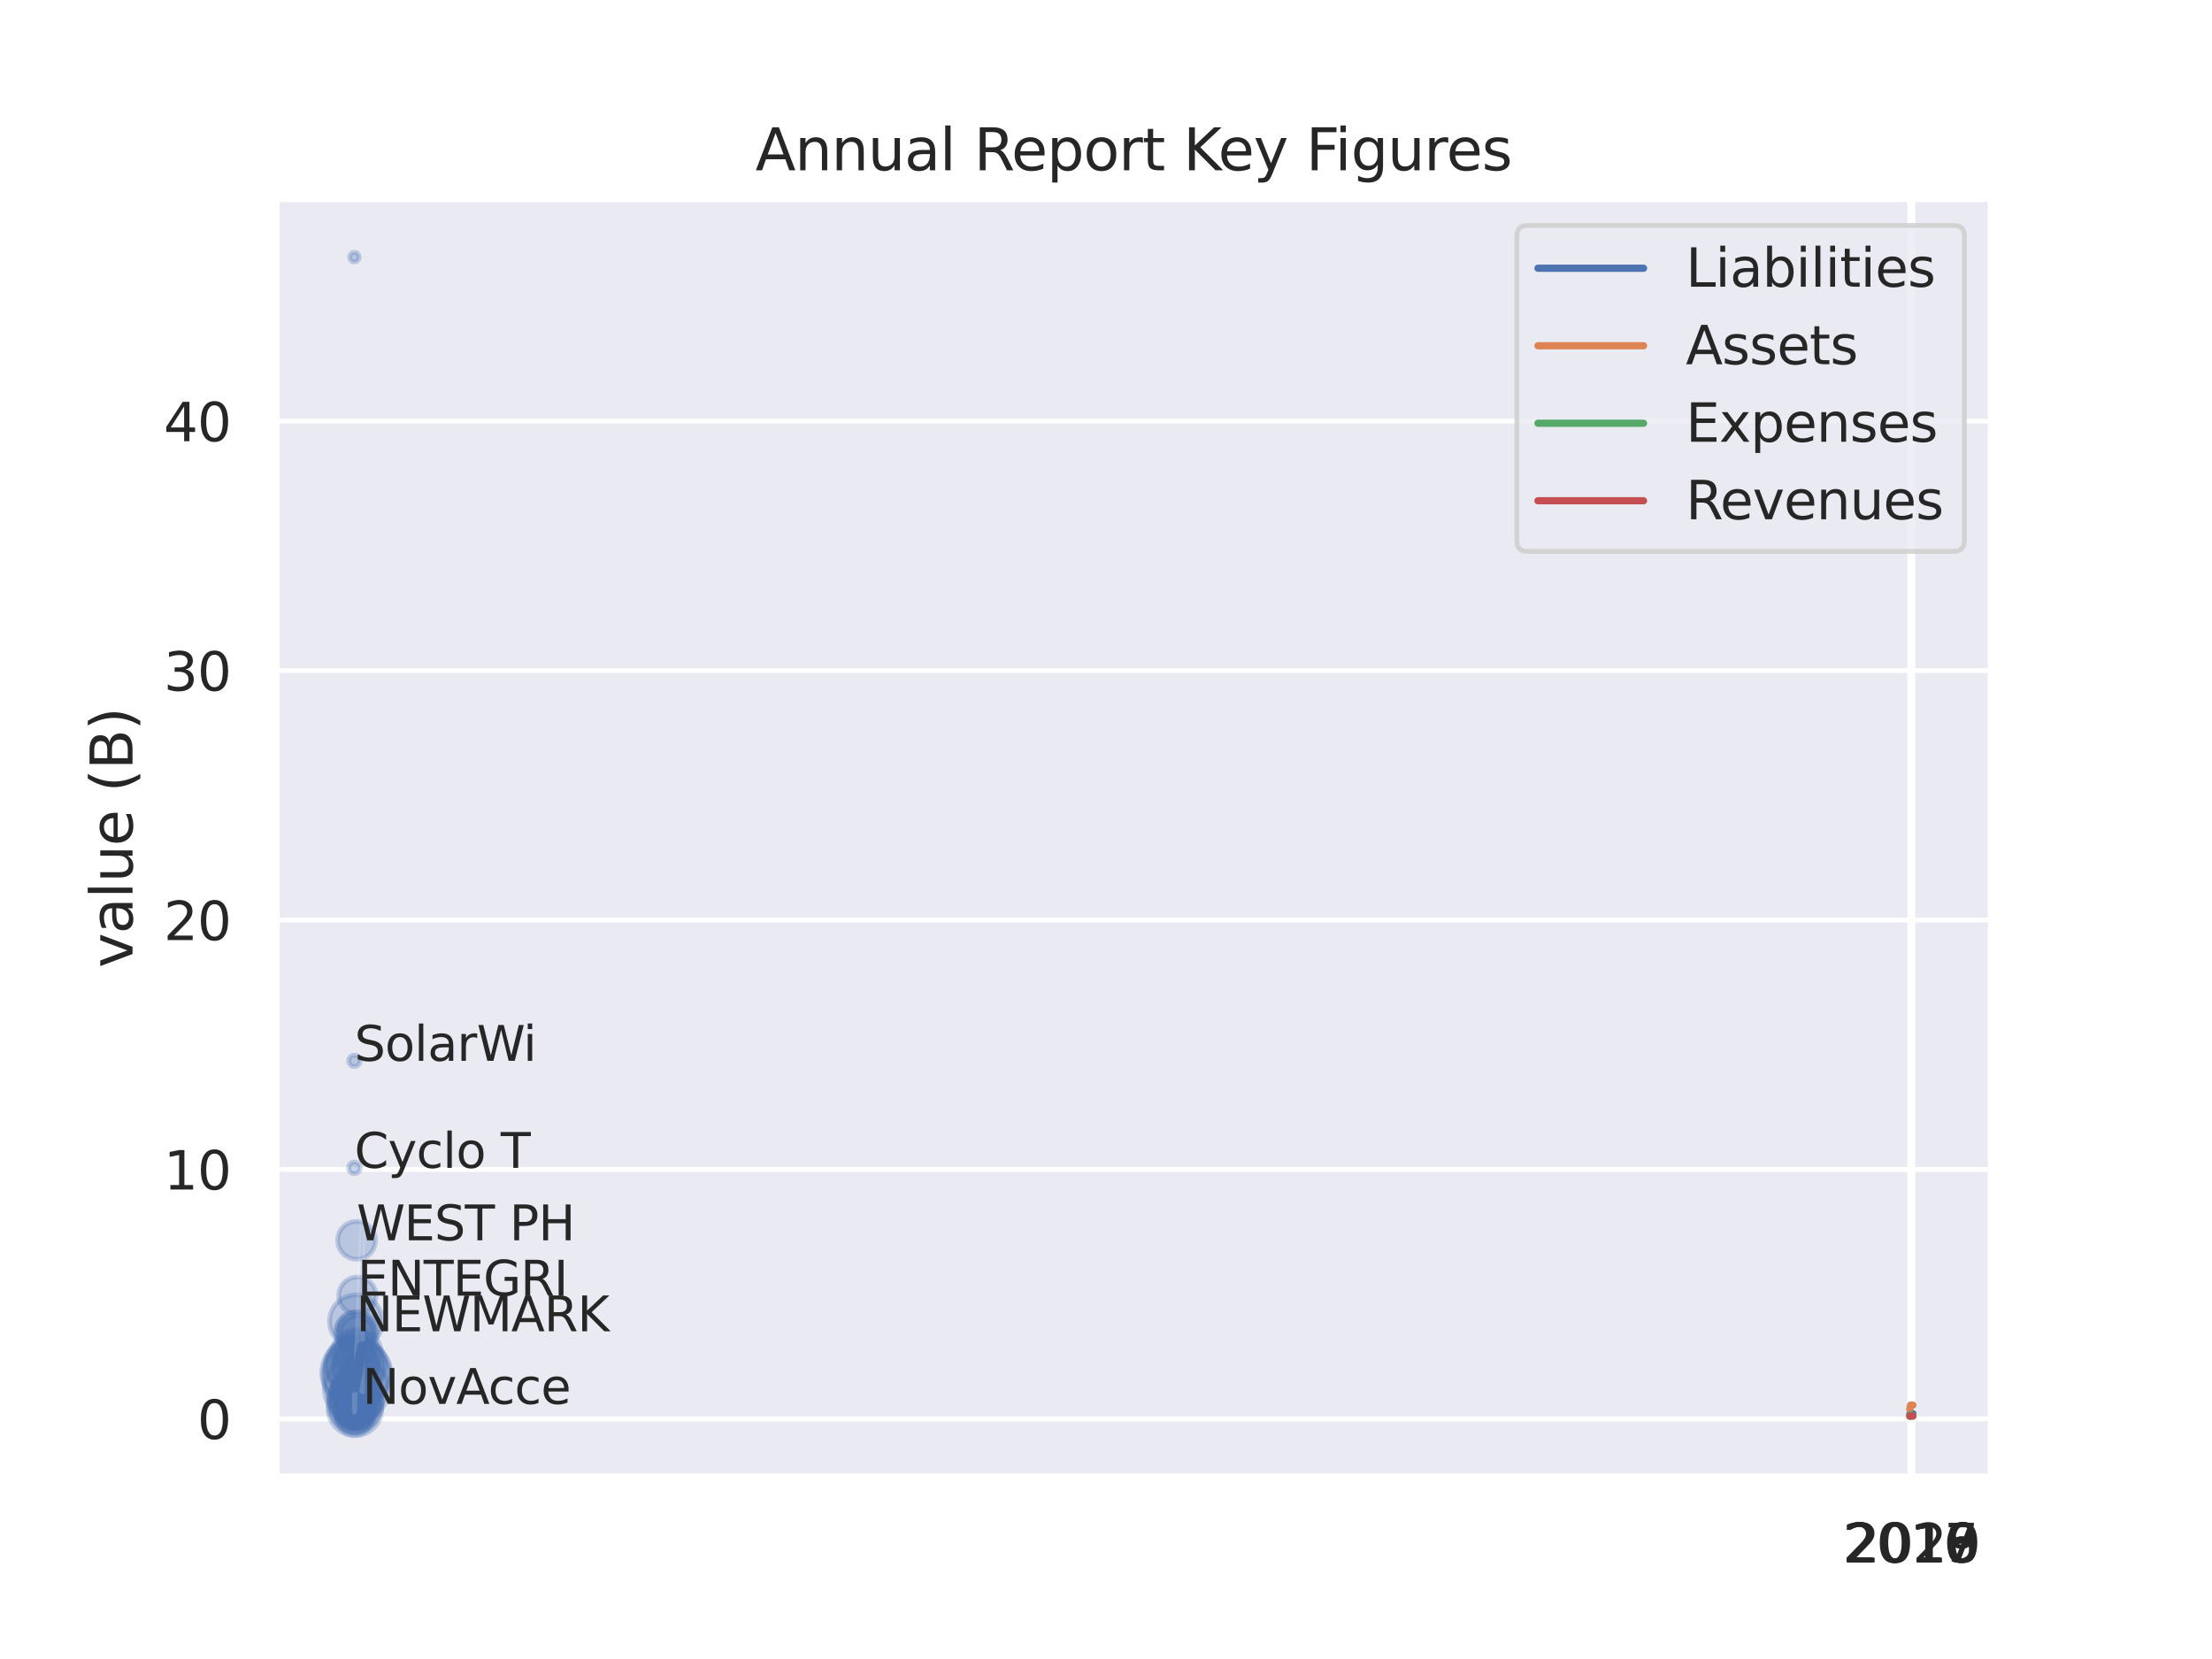 <?xml version="1.0" encoding="utf-8" standalone="no"?>
<!DOCTYPE svg PUBLIC "-//W3C//DTD SVG 1.1//EN"
  "http://www.w3.org/Graphics/SVG/1.1/DTD/svg11.dtd">
<svg xmlns:xlink="http://www.w3.org/1999/xlink" width="460.8pt" height="345.6pt" viewBox="0 0 460.8 345.6" xmlns="http://www.w3.org/2000/svg" version="1.1">
 <defs>
  <style type="text/css">*{stroke-linejoin: round; stroke-linecap: butt}</style>
 </defs>
 <g id="figure_1">
  <g id="patch_1">
   <path d="M 0 345.6 
L 460.8 345.6 
L 460.8 0 
L 0 0 
z
" style="fill: #ffffff"/>
  </g>
  <g id="axes_1">
   <g id="patch_2">
    <path d="M 57.6 307.584 
L 414.72 307.584 
L 414.72 41.472 
L 57.6 41.472 
z
" style="fill: #eaeaf2"/>
   </g>
   <g id="matplotlib.axis_1">
    <g id="xtick_1">
     <g id="line2d_1">
      <path d="M 397.844 307.584 
L 397.844 41.472 
" clip-path="url(#paf7cd5fc0f)" style="fill: none; stroke: #ffffff; stroke-linecap: round"/>
     </g>
     <g id="text_1">
      <!-- 2016 -->
      <g style="fill: #262626" transform="translate(383.847 325.442) scale(0.11 -0.11)">
       <defs>
        <path id="DejaVuSans-32" d="M 1228 531 
L 3431 531 
L 3431 0 
L 469 0 
L 469 531 
Q 828 903 1448 1529 
Q 2069 2156 2228 2338 
Q 2531 2678 2651 2914 
Q 2772 3150 2772 3378 
Q 2772 3750 2511 3984 
Q 2250 4219 1831 4219 
Q 1534 4219 1204 4116 
Q 875 4013 500 3803 
L 500 4441 
Q 881 4594 1212 4672 
Q 1544 4750 1819 4750 
Q 2544 4750 2975 4387 
Q 3406 4025 3406 3419 
Q 3406 3131 3298 2873 
Q 3191 2616 2906 2266 
Q 2828 2175 2409 1742 
Q 1991 1309 1228 531 
z
" transform="scale(0.016)"/>
        <path id="DejaVuSans-30" d="M 2034 4250 
Q 1547 4250 1301 3770 
Q 1056 3291 1056 2328 
Q 1056 1369 1301 889 
Q 1547 409 2034 409 
Q 2525 409 2770 889 
Q 3016 1369 3016 2328 
Q 3016 3291 2770 3770 
Q 2525 4250 2034 4250 
z
M 2034 4750 
Q 2819 4750 3233 4129 
Q 3647 3509 3647 2328 
Q 3647 1150 3233 529 
Q 2819 -91 2034 -91 
Q 1250 -91 836 529 
Q 422 1150 422 2328 
Q 422 3509 836 4129 
Q 1250 4750 2034 4750 
z
" transform="scale(0.016)"/>
        <path id="DejaVuSans-31" d="M 794 531 
L 1825 531 
L 1825 4091 
L 703 3866 
L 703 4441 
L 1819 4666 
L 2450 4666 
L 2450 531 
L 3481 531 
L 3481 0 
L 794 0 
L 794 531 
z
" transform="scale(0.016)"/>
        <path id="DejaVuSans-36" d="M 2113 2584 
Q 1688 2584 1439 2293 
Q 1191 2003 1191 1497 
Q 1191 994 1439 701 
Q 1688 409 2113 409 
Q 2538 409 2786 701 
Q 3034 994 3034 1497 
Q 3034 2003 2786 2293 
Q 2538 2584 2113 2584 
z
M 3366 4563 
L 3366 3988 
Q 3128 4100 2886 4159 
Q 2644 4219 2406 4219 
Q 1781 4219 1451 3797 
Q 1122 3375 1075 2522 
Q 1259 2794 1537 2939 
Q 1816 3084 2150 3084 
Q 2853 3084 3261 2657 
Q 3669 2231 3669 1497 
Q 3669 778 3244 343 
Q 2819 -91 2113 -91 
Q 1303 -91 875 529 
Q 447 1150 447 2328 
Q 447 3434 972 4092 
Q 1497 4750 2381 4750 
Q 2619 4750 2861 4703 
Q 3103 4656 3366 4563 
z
" transform="scale(0.016)"/>
       </defs>
       <use xlink:href="#DejaVuSans-32"/>
       <use xlink:href="#DejaVuSans-30" x="63.623"/>
       <use xlink:href="#DejaVuSans-31" x="127.246"/>
       <use xlink:href="#DejaVuSans-36" x="190.869"/>
      </g>
     </g>
    </g>
    <g id="xtick_2">
     <g id="line2d_2">
      <path d="M 398.005 307.584 
L 398.005 41.472 
" clip-path="url(#paf7cd5fc0f)" style="fill: none; stroke: #ffffff; stroke-linecap: round"/>
     </g>
     <g id="text_2">
      <!-- 2017 -->
      <g style="fill: #262626" transform="translate(384.008 325.442) scale(0.11 -0.11)">
       <defs>
        <path id="DejaVuSans-37" d="M 525 4666 
L 3525 4666 
L 3525 4397 
L 1831 0 
L 1172 0 
L 2766 4134 
L 525 4134 
L 525 4666 
z
" transform="scale(0.016)"/>
       </defs>
       <use xlink:href="#DejaVuSans-32"/>
       <use xlink:href="#DejaVuSans-30" x="63.623"/>
       <use xlink:href="#DejaVuSans-31" x="127.246"/>
       <use xlink:href="#DejaVuSans-37" x="190.869"/>
      </g>
     </g>
    </g>
    <g id="xtick_3">
     <g id="line2d_3">
      <path d="M 398.166 307.584 
L 398.166 41.472 
" clip-path="url(#paf7cd5fc0f)" style="fill: none; stroke: #ffffff; stroke-linecap: round"/>
     </g>
     <g id="text_3">
      <!-- 2018 -->
      <g style="fill: #262626" transform="translate(384.168 325.442) scale(0.11 -0.11)">
       <defs>
        <path id="DejaVuSans-38" d="M 2034 2216 
Q 1584 2216 1326 1975 
Q 1069 1734 1069 1313 
Q 1069 891 1326 650 
Q 1584 409 2034 409 
Q 2484 409 2743 651 
Q 3003 894 3003 1313 
Q 3003 1734 2745 1975 
Q 2488 2216 2034 2216 
z
M 1403 2484 
Q 997 2584 770 2862 
Q 544 3141 544 3541 
Q 544 4100 942 4425 
Q 1341 4750 2034 4750 
Q 2731 4750 3128 4425 
Q 3525 4100 3525 3541 
Q 3525 3141 3298 2862 
Q 3072 2584 2669 2484 
Q 3125 2378 3379 2068 
Q 3634 1759 3634 1313 
Q 3634 634 3220 271 
Q 2806 -91 2034 -91 
Q 1263 -91 848 271 
Q 434 634 434 1313 
Q 434 1759 690 2068 
Q 947 2378 1403 2484 
z
M 1172 3481 
Q 1172 3119 1398 2916 
Q 1625 2713 2034 2713 
Q 2441 2713 2670 2916 
Q 2900 3119 2900 3481 
Q 2900 3844 2670 4047 
Q 2441 4250 2034 4250 
Q 1625 4250 1398 4047 
Q 1172 3844 1172 3481 
z
" transform="scale(0.016)"/>
       </defs>
       <use xlink:href="#DejaVuSans-32"/>
       <use xlink:href="#DejaVuSans-30" x="63.623"/>
       <use xlink:href="#DejaVuSans-31" x="127.246"/>
       <use xlink:href="#DejaVuSans-38" x="190.869"/>
      </g>
     </g>
    </g>
    <g id="xtick_4">
     <g id="line2d_4">
      <path d="M 398.327 307.584 
L 398.327 41.472 
" clip-path="url(#paf7cd5fc0f)" style="fill: none; stroke: #ffffff; stroke-linecap: round"/>
     </g>
     <g id="text_4">
      <!-- 2019 -->
      <g style="fill: #262626" transform="translate(384.329 325.442) scale(0.11 -0.11)">
       <defs>
        <path id="DejaVuSans-39" d="M 703 97 
L 703 672 
Q 941 559 1184 500 
Q 1428 441 1663 441 
Q 2288 441 2617 861 
Q 2947 1281 2994 2138 
Q 2813 1869 2534 1725 
Q 2256 1581 1919 1581 
Q 1219 1581 811 2004 
Q 403 2428 403 3163 
Q 403 3881 828 4315 
Q 1253 4750 1959 4750 
Q 2769 4750 3195 4129 
Q 3622 3509 3622 2328 
Q 3622 1225 3098 567 
Q 2575 -91 1691 -91 
Q 1453 -91 1209 -44 
Q 966 3 703 97 
z
M 1959 2075 
Q 2384 2075 2632 2365 
Q 2881 2656 2881 3163 
Q 2881 3666 2632 3958 
Q 2384 4250 1959 4250 
Q 1534 4250 1286 3958 
Q 1038 3666 1038 3163 
Q 1038 2656 1286 2365 
Q 1534 2075 1959 2075 
z
" transform="scale(0.016)"/>
       </defs>
       <use xlink:href="#DejaVuSans-32"/>
       <use xlink:href="#DejaVuSans-30" x="63.623"/>
       <use xlink:href="#DejaVuSans-31" x="127.246"/>
       <use xlink:href="#DejaVuSans-39" x="190.869"/>
      </g>
     </g>
    </g>
    <g id="xtick_5">
     <g id="line2d_5">
      <path d="M 398.487 307.584 
L 398.487 41.472 
" clip-path="url(#paf7cd5fc0f)" style="fill: none; stroke: #ffffff; stroke-linecap: round"/>
     </g>
     <g id="text_5">
      <!-- 2020 -->
      <g style="fill: #262626" transform="translate(384.49 325.442) scale(0.11 -0.11)">
       <use xlink:href="#DejaVuSans-32"/>
       <use xlink:href="#DejaVuSans-30" x="63.623"/>
       <use xlink:href="#DejaVuSans-32" x="127.246"/>
       <use xlink:href="#DejaVuSans-30" x="190.869"/>
      </g>
     </g>
    </g>
   </g>
   <g id="matplotlib.axis_2">
    <g id="ytick_1">
     <g id="line2d_6">
      <path d="M 57.6 295.576 
L 414.72 295.576 
" clip-path="url(#paf7cd5fc0f)" style="fill: none; stroke: #ffffff; stroke-linecap: round"/>
     </g>
     <g id="text_6">
      <!-- 0 -->
      <g style="fill: #262626" transform="translate(41.101 299.755) scale(0.11 -0.11)">
       <use xlink:href="#DejaVuSans-30"/>
      </g>
     </g>
    </g>
    <g id="ytick_2">
     <g id="line2d_7">
      <path d="M 57.6 243.616 
L 414.72 243.616 
" clip-path="url(#paf7cd5fc0f)" style="fill: none; stroke: #ffffff; stroke-linecap: round"/>
     </g>
     <g id="text_7">
      <!-- 10 -->
      <g style="fill: #262626" transform="translate(34.102 247.795) scale(0.11 -0.11)">
       <use xlink:href="#DejaVuSans-31"/>
       <use xlink:href="#DejaVuSans-30" x="63.623"/>
      </g>
     </g>
    </g>
    <g id="ytick_3">
     <g id="line2d_8">
      <path d="M 57.6 191.657 
L 414.72 191.657 
" clip-path="url(#paf7cd5fc0f)" style="fill: none; stroke: #ffffff; stroke-linecap: round"/>
     </g>
     <g id="text_8">
      <!-- 20 -->
      <g style="fill: #262626" transform="translate(34.102 195.836) scale(0.11 -0.11)">
       <use xlink:href="#DejaVuSans-32"/>
       <use xlink:href="#DejaVuSans-30" x="63.623"/>
      </g>
     </g>
    </g>
    <g id="ytick_4">
     <g id="line2d_9">
      <path d="M 57.6 139.697 
L 414.72 139.697 
" clip-path="url(#paf7cd5fc0f)" style="fill: none; stroke: #ffffff; stroke-linecap: round"/>
     </g>
     <g id="text_9">
      <!-- 30 -->
      <g style="fill: #262626" transform="translate(34.102 143.876) scale(0.11 -0.11)">
       <defs>
        <path id="DejaVuSans-33" d="M 2597 2516 
Q 3050 2419 3304 2112 
Q 3559 1806 3559 1356 
Q 3559 666 3084 287 
Q 2609 -91 1734 -91 
Q 1441 -91 1130 -33 
Q 819 25 488 141 
L 488 750 
Q 750 597 1062 519 
Q 1375 441 1716 441 
Q 2309 441 2620 675 
Q 2931 909 2931 1356 
Q 2931 1769 2642 2001 
Q 2353 2234 1838 2234 
L 1294 2234 
L 1294 2753 
L 1863 2753 
Q 2328 2753 2575 2939 
Q 2822 3125 2822 3475 
Q 2822 3834 2567 4026 
Q 2313 4219 1838 4219 
Q 1578 4219 1281 4162 
Q 984 4106 628 3988 
L 628 4550 
Q 988 4650 1302 4700 
Q 1616 4750 1894 4750 
Q 2613 4750 3031 4423 
Q 3450 4097 3450 3541 
Q 3450 3153 3228 2886 
Q 3006 2619 2597 2516 
z
" transform="scale(0.016)"/>
       </defs>
       <use xlink:href="#DejaVuSans-33"/>
       <use xlink:href="#DejaVuSans-30" x="63.623"/>
      </g>
     </g>
    </g>
    <g id="ytick_5">
     <g id="line2d_10">
      <path d="M 57.6 87.737 
L 414.72 87.737 
" clip-path="url(#paf7cd5fc0f)" style="fill: none; stroke: #ffffff; stroke-linecap: round"/>
     </g>
     <g id="text_10">
      <!-- 40 -->
      <g style="fill: #262626" transform="translate(34.102 91.916) scale(0.11 -0.11)">
       <defs>
        <path id="DejaVuSans-34" d="M 2419 4116 
L 825 1625 
L 2419 1625 
L 2419 4116 
z
M 2253 4666 
L 3047 4666 
L 3047 1625 
L 3713 1625 
L 3713 1100 
L 3047 1100 
L 3047 0 
L 2419 0 
L 2419 1100 
L 313 1100 
L 313 1709 
L 2253 4666 
z
" transform="scale(0.016)"/>
       </defs>
       <use xlink:href="#DejaVuSans-34"/>
       <use xlink:href="#DejaVuSans-30" x="63.623"/>
      </g>
     </g>
    </g>
    <g id="text_11">
     <!-- value (B) -->
     <g style="fill: #262626" transform="translate(27.607 201.623) rotate(-90) scale(0.12 -0.12)">
      <defs>
       <path id="DejaVuSans-76" d="M 191 3500 
L 800 3500 
L 1894 563 
L 2988 3500 
L 3597 3500 
L 2284 0 
L 1503 0 
L 191 3500 
z
" transform="scale(0.016)"/>
       <path id="DejaVuSans-61" d="M 2194 1759 
Q 1497 1759 1228 1600 
Q 959 1441 959 1056 
Q 959 750 1161 570 
Q 1363 391 1709 391 
Q 2188 391 2477 730 
Q 2766 1069 2766 1631 
L 2766 1759 
L 2194 1759 
z
M 3341 1997 
L 3341 0 
L 2766 0 
L 2766 531 
Q 2569 213 2275 61 
Q 1981 -91 1556 -91 
Q 1019 -91 701 211 
Q 384 513 384 1019 
Q 384 1609 779 1909 
Q 1175 2209 1959 2209 
L 2766 2209 
L 2766 2266 
Q 2766 2663 2505 2880 
Q 2244 3097 1772 3097 
Q 1472 3097 1187 3025 
Q 903 2953 641 2809 
L 641 3341 
Q 956 3463 1253 3523 
Q 1550 3584 1831 3584 
Q 2591 3584 2966 3190 
Q 3341 2797 3341 1997 
z
" transform="scale(0.016)"/>
       <path id="DejaVuSans-6c" d="M 603 4863 
L 1178 4863 
L 1178 0 
L 603 0 
L 603 4863 
z
" transform="scale(0.016)"/>
       <path id="DejaVuSans-75" d="M 544 1381 
L 544 3500 
L 1119 3500 
L 1119 1403 
Q 1119 906 1312 657 
Q 1506 409 1894 409 
Q 2359 409 2629 706 
Q 2900 1003 2900 1516 
L 2900 3500 
L 3475 3500 
L 3475 0 
L 2900 0 
L 2900 538 
Q 2691 219 2414 64 
Q 2138 -91 1772 -91 
Q 1169 -91 856 284 
Q 544 659 544 1381 
z
M 1991 3584 
L 1991 3584 
z
" transform="scale(0.016)"/>
       <path id="DejaVuSans-65" d="M 3597 1894 
L 3597 1613 
L 953 1613 
Q 991 1019 1311 708 
Q 1631 397 2203 397 
Q 2534 397 2845 478 
Q 3156 559 3463 722 
L 3463 178 
Q 3153 47 2828 -22 
Q 2503 -91 2169 -91 
Q 1331 -91 842 396 
Q 353 884 353 1716 
Q 353 2575 817 3079 
Q 1281 3584 2069 3584 
Q 2775 3584 3186 3129 
Q 3597 2675 3597 1894 
z
M 3022 2063 
Q 3016 2534 2758 2815 
Q 2500 3097 2075 3097 
Q 1594 3097 1305 2825 
Q 1016 2553 972 2059 
L 3022 2063 
z
" transform="scale(0.016)"/>
       <path id="DejaVuSans-20" transform="scale(0.016)"/>
       <path id="DejaVuSans-28" d="M 1984 4856 
Q 1566 4138 1362 3434 
Q 1159 2731 1159 2009 
Q 1159 1288 1364 580 
Q 1569 -128 1984 -844 
L 1484 -844 
Q 1016 -109 783 600 
Q 550 1309 550 2009 
Q 550 2706 781 3412 
Q 1013 4119 1484 4856 
L 1984 4856 
z
" transform="scale(0.016)"/>
       <path id="DejaVuSans-42" d="M 1259 2228 
L 1259 519 
L 2272 519 
Q 2781 519 3026 730 
Q 3272 941 3272 1375 
Q 3272 1813 3026 2020 
Q 2781 2228 2272 2228 
L 1259 2228 
z
M 1259 4147 
L 1259 2741 
L 2194 2741 
Q 2656 2741 2882 2914 
Q 3109 3088 3109 3444 
Q 3109 3797 2882 3972 
Q 2656 4147 2194 4147 
L 1259 4147 
z
M 628 4666 
L 2241 4666 
Q 2963 4666 3353 4366 
Q 3744 4066 3744 3513 
Q 3744 3084 3544 2831 
Q 3344 2578 2956 2516 
Q 3422 2416 3680 2098 
Q 3938 1781 3938 1306 
Q 3938 681 3513 340 
Q 3088 0 2303 0 
L 628 0 
L 628 4666 
z
" transform="scale(0.016)"/>
       <path id="DejaVuSans-29" d="M 513 4856 
L 1013 4856 
Q 1481 4119 1714 3412 
Q 1947 2706 1947 2009 
Q 1947 1309 1714 600 
Q 1481 -109 1013 -844 
L 513 -844 
Q 928 -128 1133 580 
Q 1338 1288 1338 2009 
Q 1338 2731 1133 3434 
Q 928 4138 513 4856 
z
" transform="scale(0.016)"/>
      </defs>
      <use xlink:href="#DejaVuSans-76"/>
      <use xlink:href="#DejaVuSans-61" x="59.18"/>
      <use xlink:href="#DejaVuSans-6c" x="120.459"/>
      <use xlink:href="#DejaVuSans-75" x="148.242"/>
      <use xlink:href="#DejaVuSans-65" x="211.621"/>
      <use xlink:href="#DejaVuSans-20" x="273.145"/>
      <use xlink:href="#DejaVuSans-28" x="304.932"/>
      <use xlink:href="#DejaVuSans-42" x="343.945"/>
      <use xlink:href="#DejaVuSans-29" x="412.549"/>
     </g>
    </g>
   </g>
   <g id="PathCollection_1">
    <path d="M 74.173 280.777 
C 75.639 280.777 77.044 280.195 78.08 279.159 
C 79.117 278.123 79.699 276.717 79.699 275.252 
C 79.699 273.786 79.117 272.381 78.08 271.344 
C 77.044 270.308 75.639 269.726 74.173 269.726 
C 72.708 269.726 71.302 270.308 70.266 271.344 
C 69.23 272.381 68.648 273.786 68.648 275.252 
C 68.648 276.717 69.23 278.123 70.266 279.159 
C 71.302 280.195 72.708 280.777 74.173 280.777 
z
" clip-path="url(#paf7cd5fc0f)" style="fill: #4c72b0; fill-opacity: 0.3; stroke: #4c72b0; stroke-opacity: 0.3"/>
    <path d="M 74.2 281.307 
C 75.156 281.307 76.073 280.928 76.749 280.252 
C 77.425 279.576 77.805 278.658 77.805 277.702 
C 77.805 276.746 77.425 275.829 76.749 275.153 
C 76.073 274.477 75.156 274.097 74.2 274.097 
C 73.244 274.097 72.327 274.477 71.651 275.153 
C 70.975 275.829 70.595 276.746 70.595 277.702 
C 70.595 278.658 70.975 279.576 71.651 280.252 
C 72.327 280.928 73.244 281.307 74.2 281.307 
z
" clip-path="url(#paf7cd5fc0f)" style="fill: #4c72b0; fill-opacity: 0.3; stroke: #4c72b0; stroke-opacity: 0.3"/>
    <path d="M 74.007 290.645 
C 75.657 290.645 77.239 289.989 78.406 288.822 
C 79.573 287.656 80.229 286.073 80.229 284.423 
C 80.229 282.773 79.573 281.19 78.406 280.023 
C 77.239 278.856 75.657 278.201 74.007 278.201 
C 72.357 278.201 70.774 278.856 69.607 280.023 
C 68.44 281.19 67.785 282.773 67.785 284.423 
C 67.785 286.073 68.44 287.656 69.607 288.822 
C 70.774 289.989 72.357 290.645 74.007 290.645 
z
" clip-path="url(#paf7cd5fc0f)" style="fill: #4c72b0; fill-opacity: 0.3; stroke: #4c72b0; stroke-opacity: 0.3"/>
    <path d="M 73.844 293.35 
C 74.327 293.35 74.791 293.158 75.132 292.816 
C 75.474 292.475 75.666 292.011 75.666 291.528 
C 75.666 291.045 75.474 290.582 75.132 290.24 
C 74.791 289.899 74.327 289.707 73.844 289.707 
C 73.361 289.707 72.898 289.899 72.556 290.24 
C 72.214 290.582 72.022 291.045 72.022 291.528 
C 72.022 292.011 72.214 292.475 72.556 292.816 
C 72.898 293.158 73.361 293.35 73.844 293.35 
z
" clip-path="url(#paf7cd5fc0f)" style="fill: #4c72b0; fill-opacity: 0.3; stroke: #4c72b0; stroke-opacity: 0.3"/>
    <path d="M 74.012 298.226 
C 75.087 298.226 76.119 297.798 76.88 297.038 
C 77.64 296.277 78.067 295.246 78.067 294.17 
C 78.067 293.095 77.64 292.063 76.88 291.303 
C 76.119 290.542 75.087 290.115 74.012 290.115 
C 72.936 290.115 71.905 290.542 71.144 291.303 
C 70.384 292.063 69.956 293.095 69.956 294.17 
C 69.956 295.246 70.384 296.277 71.144 297.038 
C 71.905 297.798 72.936 298.226 74.012 298.226 
z
" clip-path="url(#paf7cd5fc0f)" style="fill: #4c72b0; fill-opacity: 0.3; stroke: #4c72b0; stroke-opacity: 0.3"/>
    <path d="M 74.136 297.422 
C 74.926 297.422 75.685 297.108 76.244 296.549 
C 76.803 295.99 77.117 295.232 77.117 294.441 
C 77.117 293.651 76.803 292.893 76.244 292.334 
C 75.685 291.775 74.926 291.461 74.136 291.461 
C 73.346 291.461 72.587 291.775 72.029 292.334 
C 71.47 292.893 71.156 293.651 71.156 294.441 
C 71.156 295.232 71.47 295.99 72.029 296.549 
C 72.587 297.108 73.346 297.422 74.136 297.422 
z
" clip-path="url(#paf7cd5fc0f)" style="fill: #4c72b0; fill-opacity: 0.3; stroke: #4c72b0; stroke-opacity: 0.3"/>
    <path d="M 74.297 284.17 
C 75.105 284.17 75.88 283.85 76.451 283.278 
C 77.022 282.707 77.343 281.932 77.343 281.125 
C 77.343 280.317 77.022 279.542 76.451 278.971 
C 75.88 278.4 75.105 278.079 74.297 278.079 
C 73.489 278.079 72.715 278.4 72.143 278.971 
C 71.572 279.542 71.251 280.317 71.251 281.125 
C 71.251 281.932 71.572 282.707 72.143 283.278 
C 72.715 283.85 73.489 284.17 74.297 284.17 
z
" clip-path="url(#paf7cd5fc0f)" style="fill: #4c72b0; fill-opacity: 0.3; stroke: #4c72b0; stroke-opacity: 0.3"/>
    <path d="M 74.137 295.486 
C 74.808 295.486 75.452 295.219 75.927 294.745 
C 76.401 294.27 76.668 293.626 76.668 292.955 
C 76.668 292.284 76.401 291.64 75.927 291.165 
C 75.452 290.691 74.808 290.424 74.137 290.424 
C 73.466 290.424 72.822 290.691 72.347 291.165 
C 71.873 291.64 71.606 292.284 71.606 292.955 
C 71.606 293.626 71.873 294.27 72.347 294.745 
C 72.822 295.219 73.466 295.486 74.137 295.486 
z
" clip-path="url(#paf7cd5fc0f)" style="fill: #4c72b0; fill-opacity: 0.3; stroke: #4c72b0; stroke-opacity: 0.3"/>
    <path d="M 74.062 290.779 
C 75.67 290.779 77.213 290.14 78.35 289.003 
C 79.488 287.866 80.127 286.323 80.127 284.715 
C 80.127 283.106 79.488 281.563 78.35 280.426 
C 77.213 279.289 75.67 278.65 74.062 278.65 
C 72.453 278.65 70.911 279.289 69.773 280.426 
C 68.636 281.563 67.997 283.106 67.997 284.715 
C 67.997 286.323 68.636 287.866 69.773 289.003 
C 70.911 290.14 72.453 290.779 74.062 290.779 
z
" clip-path="url(#paf7cd5fc0f)" style="fill: #4c72b0; fill-opacity: 0.3; stroke: #4c72b0; stroke-opacity: 0.3"/>
    <path d="M 74.398 281.041 
C 75.31 281.041 76.186 280.678 76.831 280.033 
C 77.477 279.387 77.84 278.512 77.84 277.599 
C 77.84 276.686 77.477 275.811 76.831 275.165 
C 76.186 274.52 75.31 274.157 74.398 274.157 
C 73.485 274.157 72.609 274.52 71.964 275.165 
C 71.318 275.811 70.956 276.686 70.956 277.599 
C 70.956 278.512 71.318 279.387 71.964 280.033 
C 72.609 280.678 73.485 281.041 74.398 281.041 
z
" clip-path="url(#paf7cd5fc0f)" style="fill: #4c72b0; fill-opacity: 0.3; stroke: #4c72b0; stroke-opacity: 0.3"/>
    <path d="M 74.288 262.323 
C 75.334 262.323 76.338 261.907 77.078 261.167 
C 77.818 260.427 78.233 259.424 78.233 258.377 
C 78.233 257.331 77.818 256.327 77.078 255.587 
C 76.338 254.847 75.334 254.432 74.288 254.432 
C 73.241 254.432 72.238 254.847 71.498 255.587 
C 70.758 256.327 70.342 257.331 70.342 258.377 
C 70.342 259.424 70.758 260.427 71.498 261.167 
C 72.238 261.907 73.241 262.323 74.288 262.323 
z
" clip-path="url(#paf7cd5fc0f)" style="fill: #4c72b0; fill-opacity: 0.3; stroke: #4c72b0; stroke-opacity: 0.3"/>
    <path d="M 74.003 289.824 
C 75.319 289.824 76.582 289.301 77.512 288.37 
C 78.443 287.439 78.966 286.177 78.966 284.86 
C 78.966 283.544 78.443 282.282 77.512 281.351 
C 76.582 280.42 75.319 279.897 74.003 279.897 
C 72.686 279.897 71.424 280.42 70.493 281.351 
C 69.562 282.282 69.039 283.544 69.039 284.86 
C 69.039 286.177 69.562 287.439 70.493 288.37 
C 71.424 289.301 72.686 289.824 74.003 289.824 
z
" clip-path="url(#paf7cd5fc0f)" style="fill: #4c72b0; fill-opacity: 0.3; stroke: #4c72b0; stroke-opacity: 0.3"/>
    <path d="M 74.338 284.437 
C 75.319 284.437 76.261 284.047 76.955 283.353 
C 77.649 282.659 78.039 281.717 78.039 280.736 
C 78.039 279.754 77.649 278.812 76.955 278.118 
C 76.261 277.424 75.319 277.034 74.338 277.034 
C 73.356 277.034 72.414 277.424 71.72 278.118 
C 71.026 278.812 70.636 279.754 70.636 280.736 
C 70.636 281.717 71.026 282.659 71.72 283.353 
C 72.414 284.047 73.356 284.437 74.338 284.437 
z
" clip-path="url(#paf7cd5fc0f)" style="fill: #4c72b0; fill-opacity: 0.3; stroke: #4c72b0; stroke-opacity: 0.3"/>
    <path d="M 73.835 287.097 
C 74.187 287.097 74.525 286.957 74.775 286.708 
C 75.024 286.459 75.164 286.12 75.164 285.768 
C 75.164 285.415 75.024 285.077 74.775 284.828 
C 74.525 284.579 74.187 284.439 73.835 284.439 
C 73.482 284.439 73.144 284.579 72.895 284.828 
C 72.646 285.077 72.506 285.415 72.506 285.768 
C 72.506 286.12 72.646 286.459 72.895 286.708 
C 73.144 286.957 73.482 287.097 73.835 287.097 
z
" clip-path="url(#paf7cd5fc0f)" style="fill: #4c72b0; fill-opacity: 0.3; stroke: #4c72b0; stroke-opacity: 0.3"/>
    <path d="M 74.158 286.448 
C 75.261 286.448 76.319 286.009 77.099 285.229 
C 77.879 284.449 78.317 283.391 78.317 282.288 
C 78.317 281.185 77.879 280.127 77.099 279.347 
C 76.319 278.567 75.261 278.129 74.158 278.129 
C 73.055 278.129 71.997 278.567 71.217 279.347 
C 70.437 280.127 69.999 281.185 69.999 282.288 
C 69.999 283.391 70.437 284.449 71.217 285.229 
C 71.997 286.009 73.055 286.448 74.158 286.448 
z
" clip-path="url(#paf7cd5fc0f)" style="fill: #4c72b0; fill-opacity: 0.3; stroke: #4c72b0; stroke-opacity: 0.3"/>
    <path d="M 73.833 297.625 
C 74.526 297.625 75.191 297.35 75.681 296.86 
C 76.171 296.37 76.447 295.705 76.447 295.012 
C 76.447 294.319 76.171 293.654 75.681 293.164 
C 75.191 292.674 74.526 292.398 73.833 292.398 
C 73.14 292.398 72.475 292.674 71.985 293.164 
C 71.495 293.654 71.22 294.319 71.22 295.012 
C 71.22 295.705 71.495 296.37 71.985 296.86 
C 72.475 297.35 73.14 297.625 73.833 297.625 
z
" clip-path="url(#paf7cd5fc0f)" style="fill: #4c72b0; fill-opacity: 0.3; stroke: #4c72b0; stroke-opacity: 0.3"/>
    <path d="M 73.872 298.937 
C 74.871 298.937 75.83 298.54 76.537 297.834 
C 77.243 297.127 77.641 296.168 77.641 295.168 
C 77.641 294.169 77.243 293.21 76.537 292.503 
C 75.83 291.797 74.871 291.399 73.872 291.399 
C 72.872 291.399 71.913 291.797 71.207 292.503 
C 70.5 293.21 70.103 294.169 70.103 295.168 
C 70.103 296.168 70.5 297.127 71.207 297.834 
C 71.913 298.54 72.872 298.937 73.872 298.937 
z
" clip-path="url(#paf7cd5fc0f)" style="fill: #4c72b0; fill-opacity: 0.3; stroke: #4c72b0; stroke-opacity: 0.3"/>
    <path d="M 74.154 289.102 
C 75.425 289.102 76.643 288.597 77.542 287.698 
C 78.44 286.8 78.945 285.581 78.945 284.31 
C 78.945 283.039 78.44 281.821 77.542 280.922 
C 76.643 280.024 75.425 279.519 74.154 279.519 
C 72.883 279.519 71.664 280.024 70.766 280.922 
C 69.867 281.821 69.362 283.039 69.362 284.31 
C 69.362 285.581 69.867 286.8 70.766 287.698 
C 71.664 288.597 72.883 289.102 74.154 289.102 
z
" clip-path="url(#paf7cd5fc0f)" style="fill: #4c72b0; fill-opacity: 0.3; stroke: #4c72b0; stroke-opacity: 0.3"/>
    <path d="M 73.996 297.99 
C 75.488 297.99 76.918 297.398 77.973 296.343 
C 79.027 295.288 79.62 293.858 79.62 292.367 
C 79.62 290.875 79.027 289.445 77.973 288.39 
C 76.918 287.336 75.488 286.743 73.996 286.743 
C 72.505 286.743 71.074 287.336 70.02 288.39 
C 68.965 289.445 68.373 290.875 68.373 292.367 
C 68.373 293.858 68.965 295.288 70.02 296.343 
C 71.074 297.398 72.505 297.99 73.996 297.99 
z
" clip-path="url(#paf7cd5fc0f)" style="fill: #4c72b0; fill-opacity: 0.3; stroke: #4c72b0; stroke-opacity: 0.3"/>
    <path d="M 74.067 295.263 
C 75.127 295.263 76.143 294.842 76.892 294.093 
C 77.641 293.344 78.062 292.327 78.062 291.268 
C 78.062 290.208 77.641 289.192 76.892 288.443 
C 76.143 287.693 75.127 287.272 74.067 287.272 
C 73.007 287.272 71.991 287.693 71.242 288.443 
C 70.493 289.192 70.072 290.208 70.072 291.268 
C 70.072 292.327 70.493 293.344 71.242 294.093 
C 71.991 294.842 73.007 295.263 74.067 295.263 
z
" clip-path="url(#paf7cd5fc0f)" style="fill: #4c72b0; fill-opacity: 0.3; stroke: #4c72b0; stroke-opacity: 0.3"/>
    <path d="M 74.299 281.876 
C 75.443 281.876 76.541 281.421 77.35 280.612 
C 78.159 279.803 78.613 278.706 78.613 277.562 
C 78.613 276.418 78.159 275.321 77.35 274.512 
C 76.541 273.703 75.443 273.248 74.299 273.248 
C 73.155 273.248 72.058 273.703 71.249 274.512 
C 70.44 275.321 69.986 276.418 69.986 277.562 
C 69.986 278.706 70.44 279.803 71.249 280.612 
C 72.058 281.421 73.155 281.876 74.299 281.876 
z
" clip-path="url(#paf7cd5fc0f)" style="fill: #4c72b0; fill-opacity: 0.3; stroke: #4c72b0; stroke-opacity: 0.3"/>
    <path d="M 74.063 296.825 
C 75.533 296.825 76.943 296.24 77.983 295.201 
C 79.022 294.161 79.606 292.751 79.606 291.281 
C 79.606 289.811 79.022 288.4 77.983 287.361 
C 76.943 286.321 75.533 285.737 74.063 285.737 
C 72.592 285.737 71.182 286.321 70.143 287.361 
C 69.103 288.4 68.519 289.811 68.519 291.281 
C 68.519 292.751 69.103 294.161 70.143 295.201 
C 71.182 296.24 72.592 296.825 74.063 296.825 
z
" clip-path="url(#paf7cd5fc0f)" style="fill: #4c72b0; fill-opacity: 0.3; stroke: #4c72b0; stroke-opacity: 0.3"/>
    <path d="M 73.833 244.497 
C 74.154 244.497 74.461 244.369 74.688 244.143 
C 74.915 243.916 75.043 243.608 75.043 243.287 
C 75.043 242.966 74.915 242.659 74.688 242.432 
C 74.461 242.205 74.154 242.077 73.833 242.077 
C 73.512 242.077 73.204 242.205 72.977 242.432 
C 72.75 242.659 72.623 242.966 72.623 243.287 
C 72.623 243.608 72.75 243.916 72.977 244.143 
C 73.204 244.369 73.512 244.497 73.833 244.497 
z
" clip-path="url(#paf7cd5fc0f)" style="fill: #4c72b0; fill-opacity: 0.3; stroke: #4c72b0; stroke-opacity: 0.3"/>
    <path d="M 74.01 297.326 
C 75.059 297.326 76.065 296.91 76.807 296.168 
C 77.549 295.426 77.966 294.42 77.966 293.371 
C 77.966 292.322 77.549 291.316 76.807 290.575 
C 76.065 289.833 75.059 289.416 74.01 289.416 
C 72.961 289.416 71.955 289.833 71.214 290.575 
C 70.472 291.316 70.055 292.322 70.055 293.371 
C 70.055 294.42 70.472 295.426 71.214 296.168 
C 71.955 296.91 72.961 297.326 74.01 297.326 
z
" clip-path="url(#paf7cd5fc0f)" style="fill: #4c72b0; fill-opacity: 0.3; stroke: #4c72b0; stroke-opacity: 0.3"/>
    <path d="M 73.957 294.958 
C 75.243 294.958 76.477 294.447 77.386 293.537 
C 78.296 292.628 78.807 291.394 78.807 290.108 
C 78.807 288.822 78.296 287.589 77.386 286.679 
C 76.477 285.77 75.243 285.259 73.957 285.259 
C 72.671 285.259 71.437 285.77 70.528 286.679 
C 69.618 287.589 69.107 288.822 69.107 290.108 
C 69.107 291.394 69.618 292.628 70.528 293.537 
C 71.437 294.447 72.671 294.958 73.957 294.958 
z
" clip-path="url(#paf7cd5fc0f)" style="fill: #4c72b0; fill-opacity: 0.3; stroke: #4c72b0; stroke-opacity: 0.3"/>
    <path d="M 73.931 297.348 
C 74.656 297.348 75.351 297.06 75.864 296.547 
C 76.377 296.035 76.665 295.339 76.665 294.615 
C 76.665 293.89 76.377 293.194 75.864 292.682 
C 75.351 292.169 74.656 291.881 73.931 291.881 
C 73.206 291.881 72.511 292.169 71.998 292.682 
C 71.486 293.194 71.198 293.89 71.198 294.615 
C 71.198 295.339 71.486 296.035 71.998 296.547 
C 72.511 297.06 73.206 297.348 73.931 297.348 
z
" clip-path="url(#paf7cd5fc0f)" style="fill: #4c72b0; fill-opacity: 0.3; stroke: #4c72b0; stroke-opacity: 0.3"/>
    <path d="M 75.51 293.516 
C 75.792 293.516 76.062 293.405 76.261 293.205 
C 76.46 293.006 76.572 292.736 76.572 292.454 
C 76.572 292.173 76.46 291.902 76.261 291.703 
C 76.062 291.504 75.792 291.392 75.51 291.392 
C 75.229 291.392 74.958 291.504 74.759 291.703 
C 74.56 291.902 74.448 292.173 74.448 292.454 
C 74.448 292.736 74.56 293.006 74.759 293.205 
C 74.958 293.405 75.229 293.516 75.51 293.516 
z
" clip-path="url(#paf7cd5fc0f)" style="fill: #4c72b0; fill-opacity: 0.3; stroke: #4c72b0; stroke-opacity: 0.3"/>
    <path d="M 73.833 222.174 
C 74.147 222.174 74.448 222.049 74.67 221.827 
C 74.892 221.606 75.016 221.304 75.016 220.991 
C 75.016 220.677 74.892 220.376 74.67 220.154 
C 74.448 219.932 74.147 219.807 73.833 219.807 
C 73.519 219.807 73.218 219.932 72.996 220.154 
C 72.774 220.376 72.649 220.677 72.649 220.991 
C 72.649 221.304 72.774 221.606 72.996 221.827 
C 73.218 222.049 73.519 222.174 73.833 222.174 
z
" clip-path="url(#paf7cd5fc0f)" style="fill: #4c72b0; fill-opacity: 0.3; stroke: #4c72b0; stroke-opacity: 0.3"/>
    <path d="M 74.027 289.704 
C 74.819 289.704 75.579 289.389 76.139 288.829 
C 76.699 288.269 77.014 287.509 77.014 286.716 
C 77.014 285.924 76.699 285.164 76.139 284.604 
C 75.579 284.044 74.819 283.729 74.027 283.729 
C 73.234 283.729 72.475 284.044 71.914 284.604 
C 71.354 285.164 71.039 285.924 71.039 286.716 
C 71.039 287.509 71.354 288.269 71.914 288.829 
C 72.475 289.389 73.234 289.704 74.027 289.704 
z
" clip-path="url(#paf7cd5fc0f)" style="fill: #4c72b0; fill-opacity: 0.3; stroke: #4c72b0; stroke-opacity: 0.3"/>
    <path d="M 74.452 273.778 
C 75.479 273.778 76.465 273.369 77.192 272.643 
C 77.918 271.916 78.327 270.93 78.327 269.902 
C 78.327 268.875 77.918 267.889 77.192 267.162 
C 76.465 266.435 75.479 266.027 74.452 266.027 
C 73.424 266.027 72.438 266.435 71.711 267.162 
C 70.985 267.889 70.576 268.875 70.576 269.902 
C 70.576 270.93 70.985 271.916 71.711 272.643 
C 72.438 273.369 73.424 273.778 74.452 273.778 
z
" clip-path="url(#paf7cd5fc0f)" style="fill: #4c72b0; fill-opacity: 0.3; stroke: #4c72b0; stroke-opacity: 0.3"/>
    <path d="M 73.952 294.887 
C 74.295 294.887 74.625 294.751 74.868 294.508 
C 75.11 294.265 75.247 293.936 75.247 293.592 
C 75.247 293.249 75.11 292.919 74.868 292.677 
C 74.625 292.434 74.295 292.297 73.952 292.297 
C 73.608 292.297 73.279 292.434 73.036 292.677 
C 72.793 292.919 72.657 293.249 72.657 293.592 
C 72.657 293.936 72.793 294.265 73.036 294.508 
C 73.279 294.751 73.608 294.887 73.952 294.887 
z
" clip-path="url(#paf7cd5fc0f)" style="fill: #4c72b0; fill-opacity: 0.3; stroke: #4c72b0; stroke-opacity: 0.3"/>
    <path d="M 73.833 296.859 
C 74.196 296.859 74.545 296.714 74.802 296.457 
C 75.059 296.2 75.203 295.851 75.203 295.488 
C 75.203 295.125 75.059 294.776 74.802 294.519 
C 74.545 294.262 74.196 294.117 73.833 294.117 
C 73.469 294.117 73.121 294.262 72.864 294.519 
C 72.607 294.776 72.462 295.125 72.462 295.488 
C 72.462 295.851 72.607 296.2 72.864 296.457 
C 73.121 296.714 73.469 296.859 73.833 296.859 
z
" clip-path="url(#paf7cd5fc0f)" style="fill: #4c72b0; fill-opacity: 0.3; stroke: #4c72b0; stroke-opacity: 0.3"/>
    <path d="M 74.209 293.551 
C 75.379 293.551 76.502 293.086 77.329 292.259 
C 78.157 291.431 78.622 290.309 78.622 289.138 
C 78.622 287.968 78.157 286.846 77.329 286.018 
C 76.502 285.191 75.379 284.726 74.209 284.726 
C 73.039 284.726 71.916 285.191 71.089 286.018 
C 70.261 286.846 69.796 287.968 69.796 289.138 
C 69.796 290.309 70.261 291.431 71.089 292.259 
C 71.916 293.086 73.039 293.551 74.209 293.551 
z
" clip-path="url(#paf7cd5fc0f)" style="fill: #4c72b0; fill-opacity: 0.3; stroke: #4c72b0; stroke-opacity: 0.3"/>
    <path d="M 74.056 294.263 
C 75.099 294.263 76.101 293.849 76.839 293.111 
C 77.577 292.373 77.991 291.371 77.991 290.328 
C 77.991 289.284 77.577 288.283 76.839 287.545 
C 76.101 286.806 75.099 286.392 74.056 286.392 
C 73.012 286.392 72.011 286.806 71.273 287.545 
C 70.534 288.283 70.12 289.284 70.12 290.328 
C 70.12 291.371 70.534 292.373 71.273 293.111 
C 72.011 293.849 73.012 294.263 74.056 294.263 
z
" clip-path="url(#paf7cd5fc0f)" style="fill: #4c72b0; fill-opacity: 0.3; stroke: #4c72b0; stroke-opacity: 0.3"/>
    <path d="M 74.079 296.34 
C 75.51 296.34 76.883 295.772 77.895 294.76 
C 78.907 293.748 79.475 292.375 79.475 290.944 
C 79.475 289.513 78.907 288.14 77.895 287.128 
C 76.883 286.116 75.51 285.548 74.079 285.548 
C 72.648 285.548 71.275 286.116 70.263 287.128 
C 69.251 288.14 68.683 289.513 68.683 290.944 
C 68.683 292.375 69.251 293.748 70.263 294.76 
C 71.275 295.772 72.648 296.34 74.079 296.34 
z
" clip-path="url(#paf7cd5fc0f)" style="fill: #4c72b0; fill-opacity: 0.3; stroke: #4c72b0; stroke-opacity: 0.3"/>
    <path d="M 74.181 281.414 
C 75.264 281.414 76.302 280.984 77.067 280.218 
C 77.832 279.453 78.262 278.415 78.262 277.333 
C 78.262 276.25 77.832 275.212 77.067 274.447 
C 76.302 273.682 75.264 273.252 74.181 273.252 
C 73.099 273.252 72.061 273.682 71.296 274.447 
C 70.53 275.212 70.1 276.25 70.1 277.333 
C 70.1 278.415 70.53 279.453 71.296 280.218 
C 72.061 280.984 73.099 281.414 74.181 281.414 
z
" clip-path="url(#paf7cd5fc0f)" style="fill: #4c72b0; fill-opacity: 0.3; stroke: #4c72b0; stroke-opacity: 0.3"/>
    <path d="M 74.352 287.038 
C 75.701 287.038 76.996 286.502 77.95 285.548 
C 78.904 284.594 79.441 283.299 79.441 281.95 
C 79.441 280.6 78.904 279.306 77.95 278.352 
C 76.996 277.397 75.701 276.861 74.352 276.861 
C 73.002 276.861 71.708 277.397 70.754 278.352 
C 69.8 279.306 69.263 280.6 69.263 281.95 
C 69.263 283.299 69.8 284.594 70.754 285.548 
C 71.708 286.502 73.002 287.038 74.352 287.038 
z
" clip-path="url(#paf7cd5fc0f)" style="fill: #4c72b0; fill-opacity: 0.3; stroke: #4c72b0; stroke-opacity: 0.3"/>
    <path d="M 73.933 297.536 
C 75.047 297.536 76.116 297.093 76.904 296.305 
C 77.693 295.517 78.135 294.448 78.135 293.333 
C 78.135 292.219 77.693 291.15 76.904 290.362 
C 76.116 289.573 75.047 289.131 73.933 289.131 
C 72.818 289.131 71.749 289.573 70.961 290.362 
C 70.173 291.15 69.73 292.219 69.73 293.333 
C 69.73 294.448 70.173 295.517 70.961 296.305 
C 71.749 297.093 72.818 297.536 73.933 297.536 
z
" clip-path="url(#paf7cd5fc0f)" style="fill: #4c72b0; fill-opacity: 0.3; stroke: #4c72b0; stroke-opacity: 0.3"/>
    <path d="M 74.463 289.738 
C 75.032 289.738 75.578 289.511 75.981 289.109 
C 76.384 288.706 76.61 288.16 76.61 287.591 
C 76.61 287.022 76.384 286.475 75.981 286.073 
C 75.578 285.67 75.032 285.444 74.463 285.444 
C 73.894 285.444 73.348 285.67 72.945 286.073 
C 72.543 286.475 72.316 287.022 72.316 287.591 
C 72.316 288.16 72.543 288.706 72.945 289.109 
C 73.348 289.511 73.894 289.738 74.463 289.738 
z
" clip-path="url(#paf7cd5fc0f)" style="fill: #4c72b0; fill-opacity: 0.3; stroke: #4c72b0; stroke-opacity: 0.3"/>
    <path d="M 73.833 288.656 
C 74.559 288.656 75.255 288.367 75.768 287.854 
C 76.282 287.341 76.57 286.644 76.57 285.918 
C 76.57 285.192 76.282 284.496 75.768 283.983 
C 75.255 283.469 74.559 283.181 73.833 283.181 
C 73.107 283.181 72.41 283.469 71.897 283.983 
C 71.384 284.496 71.095 285.192 71.095 285.918 
C 71.095 286.644 71.384 287.341 71.897 287.854 
C 72.41 288.367 73.107 288.656 73.833 288.656 
z
" clip-path="url(#paf7cd5fc0f)" style="fill: #4c72b0; fill-opacity: 0.3; stroke: #4c72b0; stroke-opacity: 0.3"/>
    <path d="M 74.18 295.094 
C 74.477 295.094 74.762 294.976 74.973 294.765 
C 75.183 294.555 75.301 294.27 75.301 293.972 
C 75.301 293.675 75.183 293.39 74.973 293.179 
C 74.762 292.969 74.477 292.851 74.18 292.851 
C 73.882 292.851 73.597 292.969 73.387 293.179 
C 73.176 293.39 73.058 293.675 73.058 293.972 
C 73.058 294.27 73.176 294.555 73.387 294.765 
C 73.597 294.976 73.882 295.094 74.18 295.094 
z
" clip-path="url(#paf7cd5fc0f)" style="fill: #4c72b0; fill-opacity: 0.3; stroke: #4c72b0; stroke-opacity: 0.3"/>
    <path d="M 73.95 299.067 
C 75.428 299.067 76.845 298.48 77.889 297.435 
C 78.934 296.391 79.521 294.974 79.521 293.496 
C 79.521 292.019 78.934 290.602 77.889 289.558 
C 76.845 288.513 75.428 287.926 73.95 287.926 
C 72.473 287.926 71.056 288.513 70.011 289.558 
C 68.967 290.602 68.38 292.019 68.38 293.496 
C 68.38 294.974 68.967 296.391 70.011 297.435 
C 71.056 298.48 72.473 299.067 73.95 299.067 
z
" clip-path="url(#paf7cd5fc0f)" style="fill: #4c72b0; fill-opacity: 0.3; stroke: #4c72b0; stroke-opacity: 0.3"/>
    <path d="M 73.835 294.114 
C 74.331 294.114 74.806 293.917 75.157 293.566 
C 75.508 293.215 75.705 292.74 75.705 292.244 
C 75.705 291.748 75.508 291.272 75.157 290.921 
C 74.806 290.571 74.331 290.374 73.835 290.374 
C 73.339 290.374 72.863 290.571 72.512 290.921 
C 72.162 291.272 71.965 291.748 71.965 292.244 
C 71.965 292.74 72.162 293.215 72.512 293.566 
C 72.863 293.917 73.339 294.114 73.835 294.114 
z
" clip-path="url(#paf7cd5fc0f)" style="fill: #4c72b0; fill-opacity: 0.3; stroke: #4c72b0; stroke-opacity: 0.3"/>
    <path d="M 73.833 54.557 
C 74.095 54.557 74.346 54.453 74.532 54.267 
C 74.717 54.082 74.821 53.83 74.821 53.568 
C 74.821 53.306 74.717 53.054 74.532 52.869 
C 74.346 52.683 74.095 52.579 73.833 52.579 
C 73.571 52.579 73.319 52.683 73.134 52.869 
C 72.948 53.054 72.844 53.306 72.844 53.568 
C 72.844 53.83 72.948 54.082 73.134 54.267 
C 73.319 54.453 73.571 54.557 73.833 54.557 
z
" clip-path="url(#paf7cd5fc0f)" style="fill: #4c72b0; fill-opacity: 0.3; stroke: #4c72b0; stroke-opacity: 0.3"/>
    <path d="M 74.441 295.334 
C 75.551 295.334 76.616 294.893 77.401 294.108 
C 78.186 293.323 78.627 292.258 78.627 291.148 
C 78.627 290.038 78.186 288.973 77.401 288.188 
C 76.616 287.403 75.551 286.962 74.441 286.962 
C 73.331 286.962 72.266 287.403 71.481 288.188 
C 70.697 288.973 70.256 290.038 70.256 291.148 
C 70.256 292.258 70.697 293.323 71.481 294.108 
C 72.266 294.893 73.331 295.334 74.441 295.334 
z
" clip-path="url(#paf7cd5fc0f)" style="fill: #4c72b0; fill-opacity: 0.3; stroke: #4c72b0; stroke-opacity: 0.3"/>
    <path d="M 74.389 293.448 
C 76.263 293.448 78.061 292.703 79.387 291.377 
C 80.712 290.052 81.457 288.254 81.457 286.379 
C 81.457 284.505 80.712 282.707 79.387 281.381 
C 78.061 280.056 76.263 279.311 74.389 279.311 
C 72.514 279.311 70.716 280.056 69.391 281.381 
C 68.065 282.707 67.321 284.505 67.321 286.379 
C 67.321 288.254 68.065 290.052 69.391 291.377 
C 70.716 292.703 72.514 293.448 74.389 293.448 
z
" clip-path="url(#paf7cd5fc0f)" style="fill: #4c72b0; fill-opacity: 0.3; stroke: #4c72b0; stroke-opacity: 0.3"/>
    <path d="M 73.997 297.103 
C 75.214 297.103 76.381 296.619 77.242 295.759 
C 78.103 294.898 78.586 293.731 78.586 292.514 
C 78.586 291.297 78.103 290.13 77.242 289.269 
C 76.381 288.409 75.214 287.925 73.997 287.925 
C 72.78 287.925 71.613 288.409 70.752 289.269 
C 69.892 290.13 69.408 291.297 69.408 292.514 
C 69.408 293.731 69.892 294.898 70.752 295.759 
C 71.613 296.619 72.78 297.103 73.997 297.103 
z
" clip-path="url(#paf7cd5fc0f)" style="fill: #4c72b0; fill-opacity: 0.3; stroke: #4c72b0; stroke-opacity: 0.3"/>
    <path d="M 73.936 298.212 
C 75.105 298.212 76.225 297.748 77.051 296.922 
C 77.877 296.096 78.341 294.975 78.341 293.807 
C 78.341 292.639 77.877 291.519 77.051 290.693 
C 76.225 289.867 75.105 289.403 73.936 289.403 
C 72.768 289.403 71.648 289.867 70.822 290.693 
C 69.996 291.519 69.532 292.639 69.532 293.807 
C 69.532 294.975 69.996 296.096 70.822 296.922 
C 71.648 297.748 72.768 298.212 73.936 298.212 
z
" clip-path="url(#paf7cd5fc0f)" style="fill: #4c72b0; fill-opacity: 0.3; stroke: #4c72b0; stroke-opacity: 0.3"/>
    <path d="M 74.525 294.166 
C 75.451 294.166 76.338 293.799 76.993 293.144 
C 77.647 292.49 78.015 291.603 78.015 290.677 
C 78.015 289.752 77.647 288.864 76.993 288.21 
C 76.338 287.556 75.451 287.188 74.525 287.188 
C 73.6 287.188 72.712 287.556 72.058 288.21 
C 71.404 288.864 71.036 289.752 71.036 290.677 
C 71.036 291.603 71.404 292.49 72.058 293.144 
C 72.712 293.799 73.6 294.166 74.525 294.166 
z
" clip-path="url(#paf7cd5fc0f)" style="fill: #4c72b0; fill-opacity: 0.3; stroke: #4c72b0; stroke-opacity: 0.3"/>
    <path d="M 73.99 294.33 
C 75.265 294.33 76.487 293.823 77.389 292.922 
C 78.29 292.021 78.796 290.798 78.796 289.523 
C 78.796 288.249 78.29 287.026 77.389 286.125 
C 76.487 285.223 75.265 284.717 73.99 284.717 
C 72.715 284.717 71.493 285.223 70.591 286.125 
C 69.69 287.026 69.184 288.249 69.184 289.523 
C 69.184 290.798 69.69 292.021 70.591 292.922 
C 71.493 293.823 72.715 294.33 73.99 294.33 
z
" clip-path="url(#paf7cd5fc0f)" style="fill: #4c72b0; fill-opacity: 0.3; stroke: #4c72b0; stroke-opacity: 0.3"/>
    <path d="M 74.092 285.948 
C 74.647 285.948 75.178 285.728 75.57 285.336 
C 75.962 284.944 76.182 284.413 76.182 283.858 
C 76.182 283.304 75.962 282.772 75.57 282.381 
C 75.178 281.989 74.647 281.768 74.092 281.768 
C 73.538 281.768 73.007 281.989 72.615 282.381 
C 72.223 282.772 72.002 283.304 72.002 283.858 
C 72.002 284.413 72.223 284.944 72.615 285.336 
C 73.007 285.728 73.538 285.948 74.092 285.948 
z
" clip-path="url(#paf7cd5fc0f)" style="fill: #4c72b0; fill-opacity: 0.3; stroke: #4c72b0; stroke-opacity: 0.3"/>
    <path d="M 73.893 297.534 
C 74.751 297.534 75.574 297.193 76.181 296.586 
C 76.788 295.98 77.129 295.156 77.129 294.298 
C 77.129 293.44 76.788 292.617 76.181 292.01 
C 75.574 291.404 74.751 291.063 73.893 291.063 
C 73.035 291.063 72.212 291.404 71.605 292.01 
C 70.998 292.617 70.657 293.44 70.657 294.298 
C 70.657 295.156 70.998 295.98 71.605 296.586 
C 72.212 297.193 73.035 297.534 73.893 297.534 
z
" clip-path="url(#paf7cd5fc0f)" style="fill: #4c72b0; fill-opacity: 0.3; stroke: #4c72b0; stroke-opacity: 0.3"/>
    <path d="M 74.267 295.972 
C 76.046 295.972 77.752 295.266 79.009 294.008 
C 80.267 292.75 80.974 291.044 80.974 289.266 
C 80.974 287.487 80.267 285.781 79.009 284.523 
C 77.752 283.266 76.046 282.559 74.267 282.559 
C 72.488 282.559 70.782 283.266 69.525 284.523 
C 68.267 285.781 67.56 287.487 67.56 289.266 
C 67.56 291.044 68.267 292.75 69.525 294.008 
C 70.782 295.266 72.488 295.972 74.267 295.972 
z
" clip-path="url(#paf7cd5fc0f)" style="fill: #4c72b0; fill-opacity: 0.3; stroke: #4c72b0; stroke-opacity: 0.3"/>
    <path d="M 74.022 296.406 
C 75.004 296.406 75.946 296.016 76.641 295.321 
C 77.336 294.626 77.726 293.684 77.726 292.702 
C 77.726 291.719 77.336 290.777 76.641 290.082 
C 75.946 289.388 75.004 288.997 74.022 288.997 
C 73.039 288.997 72.097 289.388 71.402 290.082 
C 70.708 290.777 70.317 291.719 70.317 292.702 
C 70.317 293.684 70.708 294.626 71.402 295.321 
C 72.097 296.016 73.039 296.406 74.022 296.406 
z
" clip-path="url(#paf7cd5fc0f)" style="fill: #4c72b0; fill-opacity: 0.3; stroke: #4c72b0; stroke-opacity: 0.3"/>
    <path d="M 73.921 290.537 
C 74.266 290.537 74.597 290.4 74.841 290.156 
C 75.085 289.912 75.222 289.582 75.222 289.237 
C 75.222 288.892 75.085 288.561 74.841 288.317 
C 74.597 288.073 74.266 287.936 73.921 287.936 
C 73.576 287.936 73.246 288.073 73.002 288.317 
C 72.758 288.561 72.621 288.892 72.621 289.237 
C 72.621 289.582 72.758 289.912 73.002 290.156 
C 73.246 290.4 73.576 290.537 73.921 290.537 
z
" clip-path="url(#paf7cd5fc0f)" style="fill: #4c72b0; fill-opacity: 0.3; stroke: #4c72b0; stroke-opacity: 0.3"/>
    <path d="M 74.114 293.004 
C 75.99 293.004 77.788 292.259 79.114 290.933 
C 80.44 289.607 81.185 287.808 81.185 285.933 
C 81.185 284.058 80.44 282.259 79.114 280.933 
C 77.788 279.607 75.99 278.862 74.114 278.862 
C 72.239 278.862 70.44 279.607 69.114 280.933 
C 67.788 282.259 67.043 284.058 67.043 285.933 
C 67.043 287.808 67.788 289.607 69.114 290.933 
C 70.44 292.259 72.239 293.004 74.114 293.004 
z
" clip-path="url(#paf7cd5fc0f)" style="fill: #4c72b0; fill-opacity: 0.3; stroke: #4c72b0; stroke-opacity: 0.3"/>
   </g>
   <g id="PolyCollection_1">
    <defs>
     <path id="ma6a9ff1447" d="M 73.833 -60.007 
L 73.833 -51.444 
L 73.85 -51.846 
L 73.867 -52.248 
L 73.884 -52.651 
L 73.901 -53.013 
L 73.917 -53.454 
L 73.934 -53.856 
L 73.951 -54.22 
L 73.968 -54.563 
L 73.985 -54.897 
L 74.002 -55.125 
L 74.019 -55.369 
L 74.036 -55.611 
L 74.053 -55.852 
L 74.07 -55.933 
L 74.087 -56.006 
L 74.104 -56.039 
L 74.121 -56.107 
L 74.138 -56.155 
L 74.155 -56.192 
L 74.172 -56.26 
L 74.189 -56.316 
L 74.205 -56.347 
L 74.222 -56.382 
L 74.239 -56.428 
L 74.256 -56.469 
L 74.273 -56.484 
L 74.29 -56.499 
L 74.307 -56.526 
L 74.324 -56.555 
L 74.341 -56.544 
L 74.358 -56.559 
L 74.375 -56.568 
L 74.392 -56.588 
L 74.409 -56.571 
L 74.426 -56.599 
L 74.443 -56.582 
L 74.46 -56.61 
L 74.477 -56.625 
L 74.494 -56.62 
L 74.51 -56.631 
L 74.527 -56.606 
L 74.544 -56.599 
L 74.561 -56.594 
L 74.578 -56.606 
L 74.595 -56.592 
L 74.612 -56.574 
L 74.629 -56.568 
L 74.646 -56.561 
L 74.663 -56.56 
L 74.68 -56.557 
L 74.697 -56.56 
L 74.714 -56.56 
L 74.731 -56.55 
L 74.748 -56.529 
L 74.765 -56.516 
L 74.782 -56.508 
L 74.799 -56.492 
L 74.815 -56.477 
L 74.832 -56.477 
L 74.849 -56.481 
L 74.866 -56.484 
L 74.883 -56.487 
L 74.9 -56.491 
L 74.917 -56.498 
L 74.934 -56.502 
L 74.951 -56.466 
L 74.968 -56.45 
L 74.985 -56.435 
L 75.002 -56.422 
L 75.019 -56.412 
L 75.036 -56.403 
L 75.053 -56.394 
L 75.07 -56.385 
L 75.087 -56.377 
L 75.104 -56.367 
L 75.12 -56.358 
L 75.137 -56.299 
L 75.154 -56.272 
L 75.171 -56.224 
L 75.188 -56.176 
L 75.205 -56.129 
L 75.222 -56.1 
L 75.239 -56.084 
L 75.256 -56.068 
L 75.273 -56.053 
L 75.29 -56.037 
L 75.307 -56.021 
L 75.324 -55.96 
L 75.341 -55.914 
L 75.358 -55.891 
L 75.375 -55.869 
L 75.392 -55.846 
L 75.409 -55.823 
L 75.425 -55.801 
L 75.442 -55.779 
L 75.459 -55.757 
L 75.476 -55.735 
L 75.493 -55.713 
L 75.51 -55.691 
L 75.51 -93.963 
L 75.51 -93.963 
L 75.493 -93.542 
L 75.476 -93.121 
L 75.459 -92.7 
L 75.442 -92.279 
L 75.425 -91.859 
L 75.409 -91.438 
L 75.392 -91.017 
L 75.375 -90.596 
L 75.358 -90.175 
L 75.341 -89.754 
L 75.324 -89.333 
L 75.307 -88.912 
L 75.29 -88.492 
L 75.273 -88.071 
L 75.256 -87.65 
L 75.239 -87.229 
L 75.222 -86.808 
L 75.205 -86.387 
L 75.188 -85.966 
L 75.171 -85.545 
L 75.154 -85.125 
L 75.137 -84.704 
L 75.12 -84.283 
L 75.104 -83.862 
L 75.087 -83.441 
L 75.07 -83.02 
L 75.053 -82.599 
L 75.036 -82.178 
L 75.019 -81.758 
L 75.002 -81.337 
L 74.985 -80.916 
L 74.968 -80.495 
L 74.951 -80.074 
L 74.934 -79.653 
L 74.917 -79.232 
L 74.9 -78.811 
L 74.883 -78.39 
L 74.866 -77.97 
L 74.849 -77.549 
L 74.832 -77.128 
L 74.815 -76.707 
L 74.799 -76.286 
L 74.782 -75.865 
L 74.765 -75.456 
L 74.748 -75.058 
L 74.731 -74.659 
L 74.714 -74.26 
L 74.697 -73.861 
L 74.68 -73.463 
L 74.663 -73.044 
L 74.646 -72.594 
L 74.629 -72.144 
L 74.612 -71.695 
L 74.595 -71.245 
L 74.578 -70.814 
L 74.561 -70.392 
L 74.544 -69.971 
L 74.527 -69.55 
L 74.51 -69.128 
L 74.494 -68.702 
L 74.477 -68.254 
L 74.46 -67.806 
L 74.443 -67.385 
L 74.426 -66.988 
L 74.409 -66.558 
L 74.392 -66.148 
L 74.375 -65.715 
L 74.358 -65.284 
L 74.341 -64.85 
L 74.324 -64.419 
L 74.307 -64.045 
L 74.29 -63.638 
L 74.273 -63.211 
L 74.256 -62.818 
L 74.239 -62.425 
L 74.222 -62.077 
L 74.205 -61.839 
L 74.189 -61.614 
L 74.172 -61.305 
L 74.155 -61.008 
L 74.138 -60.749 
L 74.121 -60.471 
L 74.104 -60.299 
L 74.087 -60.185 
L 74.07 -60.129 
L 74.053 -60.088 
L 74.036 -60.046 
L 74.019 -60.007 
L 74.002 -59.958 
L 73.985 -59.925 
L 73.968 -59.923 
L 73.951 -59.932 
L 73.934 -59.926 
L 73.917 -59.941 
L 73.901 -59.965 
L 73.884 -59.976 
L 73.867 -59.986 
L 73.85 -59.981 
L 73.833 -60.007 
z
" style="stroke: #ffffff; stroke-opacity: 0.15"/>
    </defs>
    <g clip-path="url(#paf7cd5fc0f)">
     <use xlink:href="#ma6a9ff1447" x="0" y="345.6" style="fill: #4c72b0; fill-opacity: 0.15; stroke: #ffffff; stroke-opacity: 0.15"/>
    </g>
   </g>
   <g id="PolyCollection_2"/>
   <g id="PolyCollection_3"/>
   <g id="PolyCollection_4"/>
   <g id="PolyCollection_5"/>
   <g id="line2d_11">
    <path d="M 73.833 288.978 
L 73.85 288.893 
L 73.867 288.808 
L 73.884 288.722 
L 73.901 288.637 
L 73.917 288.552 
L 73.934 288.466 
L 73.951 288.381 
L 73.968 288.295 
L 73.985 288.21 
L 74.002 288.125 
L 74.019 288.039 
L 74.036 287.954 
L 74.053 287.869 
L 74.07 287.783 
L 74.087 287.698 
L 74.104 287.612 
L 74.121 287.527 
L 74.138 287.442 
L 74.155 287.356 
L 74.172 287.271 
L 74.189 287.186 
L 74.205 287.1 
L 74.222 287.015 
L 74.239 286.929 
L 74.256 286.844 
L 74.273 286.759 
L 74.29 286.673 
L 74.307 286.588 
L 74.324 286.503 
L 74.341 286.417 
L 74.358 286.332 
L 74.375 286.246 
L 74.392 286.161 
L 74.409 286.076 
L 74.426 285.99 
L 74.443 285.905 
L 74.46 285.82 
L 74.477 285.734 
L 74.494 285.649 
L 74.51 285.563 
L 74.527 285.478 
L 74.544 285.393 
L 74.561 285.307 
L 74.578 285.222 
L 74.595 285.137 
L 74.612 285.051 
L 74.629 284.966 
L 74.646 284.88 
L 74.663 284.795 
L 74.68 284.71 
L 74.697 284.624 
L 74.714 284.539 
L 74.731 284.454 
L 74.748 284.368 
L 74.765 284.283 
L 74.782 284.197 
L 74.799 284.112 
L 74.815 284.027 
L 74.832 283.941 
L 74.849 283.856 
L 74.866 283.771 
L 74.883 283.685 
L 74.9 283.6 
L 74.917 283.514 
L 74.934 283.429 
L 74.951 283.344 
L 74.968 283.258 
L 74.985 283.173 
L 75.002 283.088 
L 75.019 283.002 
L 75.036 282.917 
L 75.053 282.831 
L 75.07 282.746 
L 75.087 282.661 
L 75.104 282.575 
L 75.12 282.49 
L 75.137 282.405 
L 75.154 282.319 
L 75.171 282.234 
L 75.188 282.148 
L 75.205 282.063 
L 75.222 281.978 
L 75.239 281.892 
L 75.256 281.807 
L 75.273 281.722 
L 75.29 281.636 
L 75.307 281.551 
L 75.324 281.465 
L 75.341 281.38 
L 75.358 281.295 
L 75.375 281.209 
L 75.392 281.124 
L 75.409 281.039 
L 75.425 280.953 
L 75.442 280.868 
L 75.459 280.782 
L 75.476 280.697 
L 75.493 280.612 
L 75.51 280.526 
" clip-path="url(#paf7cd5fc0f)" style="fill: none; stroke: #4c72b0; stroke-width: 2.25; stroke-linecap: round"/>
   </g>
   <g id="line2d_12">
    <path d="M 397.844 294.585 
L 398.005 294.544 
L 398.166 294.31 
L 398.327 294.379 
L 398.487 294.47 
" clip-path="url(#paf7cd5fc0f)" style="fill: none; stroke: #4c72b0; stroke-width: 1.5; stroke-linecap: round"/>
   </g>
   <g id="line2d_13">
    <path d="M 397.844 293.575 
L 398.005 292.71 
L 398.166 292.732 
L 398.327 292.679 
L 398.487 292.728 
" clip-path="url(#paf7cd5fc0f)" style="fill: none; stroke: #dd8452; stroke-width: 1.5; stroke-linecap: round"/>
   </g>
   <g id="line2d_14">
    <path d="M 397.844 295.017 
L 398.005 295.025 
L 398.166 294.715 
L 398.327 294.843 
L 398.487 294.994 
" clip-path="url(#paf7cd5fc0f)" style="fill: none; stroke: #55a868; stroke-width: 1.5; stroke-linecap: round"/>
   </g>
   <g id="line2d_15">
    <path d="M 397.844 295.01 
L 398.005 294.994 
L 398.166 294.962 
L 398.327 294.93 
L 398.487 294.981 
" clip-path="url(#paf7cd5fc0f)" style="fill: none; stroke: #c44e52; stroke-width: 1.5; stroke-linecap: round"/>
   </g>
   <g id="line2d_16"/>
   <g id="line2d_17"/>
   <g id="line2d_18"/>
   <g id="line2d_19"/>
   <g id="patch_3">
    <path d="M 57.6 307.584 
L 57.6 41.472 
" style="fill: none; stroke: #ffffff; stroke-width: 1.25; stroke-linejoin: miter; stroke-linecap: square"/>
   </g>
   <g id="patch_4">
    <path d="M 414.72 307.584 
L 414.72 41.472 
" style="fill: none; stroke: #ffffff; stroke-width: 1.25; stroke-linejoin: miter; stroke-linecap: square"/>
   </g>
   <g id="patch_5">
    <path d="M 57.6 307.584 
L 414.72 307.584 
" style="fill: none; stroke: #ffffff; stroke-width: 1.25; stroke-linejoin: miter; stroke-linecap: square"/>
   </g>
   <g id="patch_6">
    <path d="M 57.6 41.472 
L 414.72 41.472 
" style="fill: none; stroke: #ffffff; stroke-width: 1.25; stroke-linejoin: miter; stroke-linecap: square"/>
   </g>
   <g id="text_12">
    <!-- WEST PH -->
    <g style="fill: #262626" transform="translate(74.288 258.377) scale(0.1 -0.1)">
     <defs>
      <path id="DejaVuSans-57" d="M 213 4666 
L 850 4666 
L 1831 722 
L 2809 4666 
L 3519 4666 
L 4500 722 
L 5478 4666 
L 6119 4666 
L 4947 0 
L 4153 0 
L 3169 4050 
L 2175 0 
L 1381 0 
L 213 4666 
z
" transform="scale(0.016)"/>
      <path id="DejaVuSans-45" d="M 628 4666 
L 3578 4666 
L 3578 4134 
L 1259 4134 
L 1259 2753 
L 3481 2753 
L 3481 2222 
L 1259 2222 
L 1259 531 
L 3634 531 
L 3634 0 
L 628 0 
L 628 4666 
z
" transform="scale(0.016)"/>
      <path id="DejaVuSans-53" d="M 3425 4513 
L 3425 3897 
Q 3066 4069 2747 4153 
Q 2428 4238 2131 4238 
Q 1616 4238 1336 4038 
Q 1056 3838 1056 3469 
Q 1056 3159 1242 3001 
Q 1428 2844 1947 2747 
L 2328 2669 
Q 3034 2534 3370 2195 
Q 3706 1856 3706 1288 
Q 3706 609 3251 259 
Q 2797 -91 1919 -91 
Q 1588 -91 1214 -16 
Q 841 59 441 206 
L 441 856 
Q 825 641 1194 531 
Q 1563 422 1919 422 
Q 2459 422 2753 634 
Q 3047 847 3047 1241 
Q 3047 1584 2836 1778 
Q 2625 1972 2144 2069 
L 1759 2144 
Q 1053 2284 737 2584 
Q 422 2884 422 3419 
Q 422 4038 858 4394 
Q 1294 4750 2059 4750 
Q 2388 4750 2728 4690 
Q 3069 4631 3425 4513 
z
" transform="scale(0.016)"/>
      <path id="DejaVuSans-54" d="M -19 4666 
L 3928 4666 
L 3928 4134 
L 2272 4134 
L 2272 0 
L 1638 0 
L 1638 4134 
L -19 4134 
L -19 4666 
z
" transform="scale(0.016)"/>
      <path id="DejaVuSans-50" d="M 1259 4147 
L 1259 2394 
L 2053 2394 
Q 2494 2394 2734 2622 
Q 2975 2850 2975 3272 
Q 2975 3691 2734 3919 
Q 2494 4147 2053 4147 
L 1259 4147 
z
M 628 4666 
L 2053 4666 
Q 2838 4666 3239 4311 
Q 3641 3956 3641 3272 
Q 3641 2581 3239 2228 
Q 2838 1875 2053 1875 
L 1259 1875 
L 1259 0 
L 628 0 
L 628 4666 
z
" transform="scale(0.016)"/>
      <path id="DejaVuSans-48" d="M 628 4666 
L 1259 4666 
L 1259 2753 
L 3553 2753 
L 3553 4666 
L 4184 4666 
L 4184 0 
L 3553 0 
L 3553 2222 
L 1259 2222 
L 1259 0 
L 628 0 
L 628 4666 
z
" transform="scale(0.016)"/>
     </defs>
     <use xlink:href="#DejaVuSans-57"/>
     <use xlink:href="#DejaVuSans-45" x="98.877"/>
     <use xlink:href="#DejaVuSans-53" x="162.061"/>
     <use xlink:href="#DejaVuSans-54" x="225.537"/>
     <use xlink:href="#DejaVuSans-20" x="286.621"/>
     <use xlink:href="#DejaVuSans-50" x="318.408"/>
     <use xlink:href="#DejaVuSans-48" x="378.711"/>
    </g>
   </g>
   <g id="text_13">
    <!-- Cyclo T -->
    <g style="fill: #262626" transform="translate(73.833 243.287) scale(0.1 -0.1)">
     <defs>
      <path id="DejaVuSans-43" d="M 4122 4306 
L 4122 3641 
Q 3803 3938 3442 4084 
Q 3081 4231 2675 4231 
Q 1875 4231 1450 3742 
Q 1025 3253 1025 2328 
Q 1025 1406 1450 917 
Q 1875 428 2675 428 
Q 3081 428 3442 575 
Q 3803 722 4122 1019 
L 4122 359 
Q 3791 134 3420 21 
Q 3050 -91 2638 -91 
Q 1578 -91 968 557 
Q 359 1206 359 2328 
Q 359 3453 968 4101 
Q 1578 4750 2638 4750 
Q 3056 4750 3426 4639 
Q 3797 4528 4122 4306 
z
" transform="scale(0.016)"/>
      <path id="DejaVuSans-79" d="M 2059 -325 
Q 1816 -950 1584 -1140 
Q 1353 -1331 966 -1331 
L 506 -1331 
L 506 -850 
L 844 -850 
Q 1081 -850 1212 -737 
Q 1344 -625 1503 -206 
L 1606 56 
L 191 3500 
L 800 3500 
L 1894 763 
L 2988 3500 
L 3597 3500 
L 2059 -325 
z
" transform="scale(0.016)"/>
      <path id="DejaVuSans-63" d="M 3122 3366 
L 3122 2828 
Q 2878 2963 2633 3030 
Q 2388 3097 2138 3097 
Q 1578 3097 1268 2742 
Q 959 2388 959 1747 
Q 959 1106 1268 751 
Q 1578 397 2138 397 
Q 2388 397 2633 464 
Q 2878 531 3122 666 
L 3122 134 
Q 2881 22 2623 -34 
Q 2366 -91 2075 -91 
Q 1284 -91 818 406 
Q 353 903 353 1747 
Q 353 2603 823 3093 
Q 1294 3584 2113 3584 
Q 2378 3584 2631 3529 
Q 2884 3475 3122 3366 
z
" transform="scale(0.016)"/>
      <path id="DejaVuSans-6f" d="M 1959 3097 
Q 1497 3097 1228 2736 
Q 959 2375 959 1747 
Q 959 1119 1226 758 
Q 1494 397 1959 397 
Q 2419 397 2687 759 
Q 2956 1122 2956 1747 
Q 2956 2369 2687 2733 
Q 2419 3097 1959 3097 
z
M 1959 3584 
Q 2709 3584 3137 3096 
Q 3566 2609 3566 1747 
Q 3566 888 3137 398 
Q 2709 -91 1959 -91 
Q 1206 -91 779 398 
Q 353 888 353 1747 
Q 353 2609 779 3096 
Q 1206 3584 1959 3584 
z
" transform="scale(0.016)"/>
     </defs>
     <use xlink:href="#DejaVuSans-43"/>
     <use xlink:href="#DejaVuSans-79" x="69.824"/>
     <use xlink:href="#DejaVuSans-63" x="129.004"/>
     <use xlink:href="#DejaVuSans-6c" x="183.984"/>
     <use xlink:href="#DejaVuSans-6f" x="211.768"/>
     <use xlink:href="#DejaVuSans-20" x="272.949"/>
     <use xlink:href="#DejaVuSans-54" x="304.736"/>
    </g>
   </g>
   <g id="text_14">
    <!-- NovAcce -->
    <g style="fill: #262626" transform="translate(75.51 292.454) scale(0.1 -0.1)">
     <defs>
      <path id="DejaVuSans-4e" d="M 628 4666 
L 1478 4666 
L 3547 763 
L 3547 4666 
L 4159 4666 
L 4159 0 
L 3309 0 
L 1241 3903 
L 1241 0 
L 628 0 
L 628 4666 
z
" transform="scale(0.016)"/>
      <path id="DejaVuSans-41" d="M 2188 4044 
L 1331 1722 
L 3047 1722 
L 2188 4044 
z
M 1831 4666 
L 2547 4666 
L 4325 0 
L 3669 0 
L 3244 1197 
L 1141 1197 
L 716 0 
L 50 0 
L 1831 4666 
z
" transform="scale(0.016)"/>
     </defs>
     <use xlink:href="#DejaVuSans-4e"/>
     <use xlink:href="#DejaVuSans-6f" x="74.805"/>
     <use xlink:href="#DejaVuSans-76" x="135.986"/>
     <use xlink:href="#DejaVuSans-41" x="195.166"/>
     <use xlink:href="#DejaVuSans-63" x="261.824"/>
     <use xlink:href="#DejaVuSans-63" x="316.805"/>
     <use xlink:href="#DejaVuSans-65" x="371.785"/>
    </g>
   </g>
   <g id="text_15">
    <!-- SolarWi -->
    <g style="fill: #262626" transform="translate(73.833 220.991) scale(0.1 -0.1)">
     <defs>
      <path id="DejaVuSans-72" d="M 2631 2963 
Q 2534 3019 2420 3045 
Q 2306 3072 2169 3072 
Q 1681 3072 1420 2755 
Q 1159 2438 1159 1844 
L 1159 0 
L 581 0 
L 581 3500 
L 1159 3500 
L 1159 2956 
Q 1341 3275 1631 3429 
Q 1922 3584 2338 3584 
Q 2397 3584 2469 3576 
Q 2541 3569 2628 3553 
L 2631 2963 
z
" transform="scale(0.016)"/>
      <path id="DejaVuSans-69" d="M 603 3500 
L 1178 3500 
L 1178 0 
L 603 0 
L 603 3500 
z
M 603 4863 
L 1178 4863 
L 1178 4134 
L 603 4134 
L 603 4863 
z
" transform="scale(0.016)"/>
     </defs>
     <use xlink:href="#DejaVuSans-53"/>
     <use xlink:href="#DejaVuSans-6f" x="63.477"/>
     <use xlink:href="#DejaVuSans-6c" x="124.658"/>
     <use xlink:href="#DejaVuSans-61" x="152.441"/>
     <use xlink:href="#DejaVuSans-72" x="213.721"/>
     <use xlink:href="#DejaVuSans-57" x="254.834"/>
     <use xlink:href="#DejaVuSans-69" x="351.461"/>
    </g>
   </g>
   <g id="text_16">
    <!-- ENTEGRI -->
    <g style="fill: #262626" transform="translate(74.452 269.902) scale(0.1 -0.1)">
     <defs>
      <path id="DejaVuSans-47" d="M 3809 666 
L 3809 1919 
L 2778 1919 
L 2778 2438 
L 4434 2438 
L 4434 434 
Q 4069 175 3628 42 
Q 3188 -91 2688 -91 
Q 1594 -91 976 548 
Q 359 1188 359 2328 
Q 359 3472 976 4111 
Q 1594 4750 2688 4750 
Q 3144 4750 3555 4637 
Q 3966 4525 4313 4306 
L 4313 3634 
Q 3963 3931 3569 4081 
Q 3175 4231 2741 4231 
Q 1884 4231 1454 3753 
Q 1025 3275 1025 2328 
Q 1025 1384 1454 906 
Q 1884 428 2741 428 
Q 3075 428 3337 486 
Q 3600 544 3809 666 
z
" transform="scale(0.016)"/>
      <path id="DejaVuSans-52" d="M 2841 2188 
Q 3044 2119 3236 1894 
Q 3428 1669 3622 1275 
L 4263 0 
L 3584 0 
L 2988 1197 
Q 2756 1666 2539 1819 
Q 2322 1972 1947 1972 
L 1259 1972 
L 1259 0 
L 628 0 
L 628 4666 
L 2053 4666 
Q 2853 4666 3247 4331 
Q 3641 3997 3641 3322 
Q 3641 2881 3436 2590 
Q 3231 2300 2841 2188 
z
M 1259 4147 
L 1259 2491 
L 2053 2491 
Q 2509 2491 2742 2702 
Q 2975 2913 2975 3322 
Q 2975 3731 2742 3939 
Q 2509 4147 2053 4147 
L 1259 4147 
z
" transform="scale(0.016)"/>
      <path id="DejaVuSans-49" d="M 628 4666 
L 1259 4666 
L 1259 0 
L 628 0 
L 628 4666 
z
" transform="scale(0.016)"/>
     </defs>
     <use xlink:href="#DejaVuSans-45"/>
     <use xlink:href="#DejaVuSans-4e" x="63.184"/>
     <use xlink:href="#DejaVuSans-54" x="137.988"/>
     <use xlink:href="#DejaVuSans-45" x="199.072"/>
     <use xlink:href="#DejaVuSans-47" x="262.256"/>
     <use xlink:href="#DejaVuSans-52" x="339.746"/>
     <use xlink:href="#DejaVuSans-49" x="409.229"/>
    </g>
   </g>
   <g id="text_17">
    <!-- NEWMARK -->
    <g style="fill: #262626" transform="translate(74.181 277.333) scale(0.1 -0.1)">
     <defs>
      <path id="DejaVuSans-4d" d="M 628 4666 
L 1569 4666 
L 2759 1491 
L 3956 4666 
L 4897 4666 
L 4897 0 
L 4281 0 
L 4281 4097 
L 3078 897 
L 2444 897 
L 1241 4097 
L 1241 0 
L 628 0 
L 628 4666 
z
" transform="scale(0.016)"/>
      <path id="DejaVuSans-4b" d="M 628 4666 
L 1259 4666 
L 1259 2694 
L 3353 4666 
L 4166 4666 
L 1850 2491 
L 4331 0 
L 3500 0 
L 1259 2247 
L 1259 0 
L 628 0 
L 628 4666 
z
" transform="scale(0.016)"/>
     </defs>
     <use xlink:href="#DejaVuSans-4e"/>
     <use xlink:href="#DejaVuSans-45" x="74.805"/>
     <use xlink:href="#DejaVuSans-57" x="137.988"/>
     <use xlink:href="#DejaVuSans-4d" x="236.865"/>
     <use xlink:href="#DejaVuSans-41" x="323.145"/>
     <use xlink:href="#DejaVuSans-52" x="391.553"/>
     <use xlink:href="#DejaVuSans-4b" x="461.035"/>
    </g>
   </g>
   <g id="text_18">
    <!-- Annual Report Key Figures -->
    <g style="fill: #262626" transform="translate(157.373 35.472) scale(0.12 -0.12)">
     <defs>
      <path id="DejaVuSans-6e" d="M 3513 2113 
L 3513 0 
L 2938 0 
L 2938 2094 
Q 2938 2591 2744 2837 
Q 2550 3084 2163 3084 
Q 1697 3084 1428 2787 
Q 1159 2491 1159 1978 
L 1159 0 
L 581 0 
L 581 3500 
L 1159 3500 
L 1159 2956 
Q 1366 3272 1645 3428 
Q 1925 3584 2291 3584 
Q 2894 3584 3203 3211 
Q 3513 2838 3513 2113 
z
" transform="scale(0.016)"/>
      <path id="DejaVuSans-70" d="M 1159 525 
L 1159 -1331 
L 581 -1331 
L 581 3500 
L 1159 3500 
L 1159 2969 
Q 1341 3281 1617 3432 
Q 1894 3584 2278 3584 
Q 2916 3584 3314 3078 
Q 3713 2572 3713 1747 
Q 3713 922 3314 415 
Q 2916 -91 2278 -91 
Q 1894 -91 1617 61 
Q 1341 213 1159 525 
z
M 3116 1747 
Q 3116 2381 2855 2742 
Q 2594 3103 2138 3103 
Q 1681 3103 1420 2742 
Q 1159 2381 1159 1747 
Q 1159 1113 1420 752 
Q 1681 391 2138 391 
Q 2594 391 2855 752 
Q 3116 1113 3116 1747 
z
" transform="scale(0.016)"/>
      <path id="DejaVuSans-74" d="M 1172 4494 
L 1172 3500 
L 2356 3500 
L 2356 3053 
L 1172 3053 
L 1172 1153 
Q 1172 725 1289 603 
Q 1406 481 1766 481 
L 2356 481 
L 2356 0 
L 1766 0 
Q 1100 0 847 248 
Q 594 497 594 1153 
L 594 3053 
L 172 3053 
L 172 3500 
L 594 3500 
L 594 4494 
L 1172 4494 
z
" transform="scale(0.016)"/>
      <path id="DejaVuSans-46" d="M 628 4666 
L 3309 4666 
L 3309 4134 
L 1259 4134 
L 1259 2759 
L 3109 2759 
L 3109 2228 
L 1259 2228 
L 1259 0 
L 628 0 
L 628 4666 
z
" transform="scale(0.016)"/>
      <path id="DejaVuSans-67" d="M 2906 1791 
Q 2906 2416 2648 2759 
Q 2391 3103 1925 3103 
Q 1463 3103 1205 2759 
Q 947 2416 947 1791 
Q 947 1169 1205 825 
Q 1463 481 1925 481 
Q 2391 481 2648 825 
Q 2906 1169 2906 1791 
z
M 3481 434 
Q 3481 -459 3084 -895 
Q 2688 -1331 1869 -1331 
Q 1566 -1331 1297 -1286 
Q 1028 -1241 775 -1147 
L 775 -588 
Q 1028 -725 1275 -790 
Q 1522 -856 1778 -856 
Q 2344 -856 2625 -561 
Q 2906 -266 2906 331 
L 2906 616 
Q 2728 306 2450 153 
Q 2172 0 1784 0 
Q 1141 0 747 490 
Q 353 981 353 1791 
Q 353 2603 747 3093 
Q 1141 3584 1784 3584 
Q 2172 3584 2450 3431 
Q 2728 3278 2906 2969 
L 2906 3500 
L 3481 3500 
L 3481 434 
z
" transform="scale(0.016)"/>
      <path id="DejaVuSans-73" d="M 2834 3397 
L 2834 2853 
Q 2591 2978 2328 3040 
Q 2066 3103 1784 3103 
Q 1356 3103 1142 2972 
Q 928 2841 928 2578 
Q 928 2378 1081 2264 
Q 1234 2150 1697 2047 
L 1894 2003 
Q 2506 1872 2764 1633 
Q 3022 1394 3022 966 
Q 3022 478 2636 193 
Q 2250 -91 1575 -91 
Q 1294 -91 989 -36 
Q 684 19 347 128 
L 347 722 
Q 666 556 975 473 
Q 1284 391 1588 391 
Q 1994 391 2212 530 
Q 2431 669 2431 922 
Q 2431 1156 2273 1281 
Q 2116 1406 1581 1522 
L 1381 1569 
Q 847 1681 609 1914 
Q 372 2147 372 2553 
Q 372 3047 722 3315 
Q 1072 3584 1716 3584 
Q 2034 3584 2315 3537 
Q 2597 3491 2834 3397 
z
" transform="scale(0.016)"/>
     </defs>
     <use xlink:href="#DejaVuSans-41"/>
     <use xlink:href="#DejaVuSans-6e" x="68.408"/>
     <use xlink:href="#DejaVuSans-6e" x="131.787"/>
     <use xlink:href="#DejaVuSans-75" x="195.166"/>
     <use xlink:href="#DejaVuSans-61" x="258.545"/>
     <use xlink:href="#DejaVuSans-6c" x="319.824"/>
     <use xlink:href="#DejaVuSans-20" x="347.607"/>
     <use xlink:href="#DejaVuSans-52" x="379.395"/>
     <use xlink:href="#DejaVuSans-65" x="444.377"/>
     <use xlink:href="#DejaVuSans-70" x="505.9"/>
     <use xlink:href="#DejaVuSans-6f" x="569.377"/>
     <use xlink:href="#DejaVuSans-72" x="630.559"/>
     <use xlink:href="#DejaVuSans-74" x="671.672"/>
     <use xlink:href="#DejaVuSans-20" x="710.881"/>
     <use xlink:href="#DejaVuSans-4b" x="742.668"/>
     <use xlink:href="#DejaVuSans-65" x="803.244"/>
     <use xlink:href="#DejaVuSans-79" x="864.768"/>
     <use xlink:href="#DejaVuSans-20" x="923.947"/>
     <use xlink:href="#DejaVuSans-46" x="955.734"/>
     <use xlink:href="#DejaVuSans-69" x="1006.004"/>
     <use xlink:href="#DejaVuSans-67" x="1033.787"/>
     <use xlink:href="#DejaVuSans-75" x="1097.264"/>
     <use xlink:href="#DejaVuSans-72" x="1160.643"/>
     <use xlink:href="#DejaVuSans-65" x="1199.506"/>
     <use xlink:href="#DejaVuSans-73" x="1261.029"/>
    </g>
   </g>
   <g id="legend_1">
    <g id="patch_7">
     <path d="M 318.183 114.856 
L 407.02 114.856 
Q 409.22 114.856 409.22 112.656 
L 409.22 49.172 
Q 409.22 46.972 407.02 46.972 
L 318.183 46.972 
Q 315.983 46.972 315.983 49.172 
L 315.983 112.656 
Q 315.983 114.856 318.183 114.856 
z
" style="fill: #eaeaf2; opacity: 0.8; stroke: #cccccc; stroke-linejoin: miter"/>
    </g>
    <g id="line2d_20">
     <path d="M 320.383 55.88 
L 331.383 55.88 
L 342.383 55.88 
" style="fill: none; stroke: #4c72b0; stroke-width: 1.5; stroke-linecap: round"/>
    </g>
    <g id="text_19">
     <!-- Liabilities -->
     <g style="fill: #262626" transform="translate(351.183 59.73) scale(0.11 -0.11)">
      <defs>
       <path id="DejaVuSans-4c" d="M 628 4666 
L 1259 4666 
L 1259 531 
L 3531 531 
L 3531 0 
L 628 0 
L 628 4666 
z
" transform="scale(0.016)"/>
       <path id="DejaVuSans-62" d="M 3116 1747 
Q 3116 2381 2855 2742 
Q 2594 3103 2138 3103 
Q 1681 3103 1420 2742 
Q 1159 2381 1159 1747 
Q 1159 1113 1420 752 
Q 1681 391 2138 391 
Q 2594 391 2855 752 
Q 3116 1113 3116 1747 
z
M 1159 2969 
Q 1341 3281 1617 3432 
Q 1894 3584 2278 3584 
Q 2916 3584 3314 3078 
Q 3713 2572 3713 1747 
Q 3713 922 3314 415 
Q 2916 -91 2278 -91 
Q 1894 -91 1617 61 
Q 1341 213 1159 525 
L 1159 0 
L 581 0 
L 581 4863 
L 1159 4863 
L 1159 2969 
z
" transform="scale(0.016)"/>
      </defs>
      <use xlink:href="#DejaVuSans-4c"/>
      <use xlink:href="#DejaVuSans-69" x="55.713"/>
      <use xlink:href="#DejaVuSans-61" x="83.496"/>
      <use xlink:href="#DejaVuSans-62" x="144.775"/>
      <use xlink:href="#DejaVuSans-69" x="208.252"/>
      <use xlink:href="#DejaVuSans-6c" x="236.035"/>
      <use xlink:href="#DejaVuSans-69" x="263.818"/>
      <use xlink:href="#DejaVuSans-74" x="291.602"/>
      <use xlink:href="#DejaVuSans-69" x="330.811"/>
      <use xlink:href="#DejaVuSans-65" x="358.594"/>
      <use xlink:href="#DejaVuSans-73" x="420.117"/>
     </g>
    </g>
    <g id="line2d_21">
     <path d="M 320.383 72.026 
L 331.383 72.026 
L 342.383 72.026 
" style="fill: none; stroke: #dd8452; stroke-width: 1.5; stroke-linecap: round"/>
    </g>
    <g id="text_20">
     <!-- Assets -->
     <g style="fill: #262626" transform="translate(351.183 75.876) scale(0.11 -0.11)">
      <use xlink:href="#DejaVuSans-41"/>
      <use xlink:href="#DejaVuSans-73" x="68.408"/>
      <use xlink:href="#DejaVuSans-73" x="120.508"/>
      <use xlink:href="#DejaVuSans-65" x="172.607"/>
      <use xlink:href="#DejaVuSans-74" x="234.131"/>
      <use xlink:href="#DejaVuSans-73" x="273.34"/>
     </g>
    </g>
    <g id="line2d_22">
     <path d="M 320.383 88.172 
L 331.383 88.172 
L 342.383 88.172 
" style="fill: none; stroke: #55a868; stroke-width: 1.5; stroke-linecap: round"/>
    </g>
    <g id="text_21">
     <!-- Expenses -->
     <g style="fill: #262626" transform="translate(351.183 92.022) scale(0.11 -0.11)">
      <defs>
       <path id="DejaVuSans-78" d="M 3513 3500 
L 2247 1797 
L 3578 0 
L 2900 0 
L 1881 1375 
L 863 0 
L 184 0 
L 1544 1831 
L 300 3500 
L 978 3500 
L 1906 2253 
L 2834 3500 
L 3513 3500 
z
" transform="scale(0.016)"/>
      </defs>
      <use xlink:href="#DejaVuSans-45"/>
      <use xlink:href="#DejaVuSans-78" x="63.184"/>
      <use xlink:href="#DejaVuSans-70" x="122.363"/>
      <use xlink:href="#DejaVuSans-65" x="185.84"/>
      <use xlink:href="#DejaVuSans-6e" x="247.363"/>
      <use xlink:href="#DejaVuSans-73" x="310.742"/>
      <use xlink:href="#DejaVuSans-65" x="362.842"/>
      <use xlink:href="#DejaVuSans-73" x="424.365"/>
     </g>
    </g>
    <g id="line2d_23">
     <path d="M 320.383 104.318 
L 331.383 104.318 
L 342.383 104.318 
" style="fill: none; stroke: #c44e52; stroke-width: 1.5; stroke-linecap: round"/>
    </g>
    <g id="text_22">
     <!-- Revenues -->
     <g style="fill: #262626" transform="translate(351.183 108.168) scale(0.11 -0.11)">
      <use xlink:href="#DejaVuSans-52"/>
      <use xlink:href="#DejaVuSans-65" x="64.982"/>
      <use xlink:href="#DejaVuSans-76" x="126.506"/>
      <use xlink:href="#DejaVuSans-65" x="185.686"/>
      <use xlink:href="#DejaVuSans-6e" x="247.209"/>
      <use xlink:href="#DejaVuSans-75" x="310.588"/>
      <use xlink:href="#DejaVuSans-65" x="373.967"/>
      <use xlink:href="#DejaVuSans-73" x="435.49"/>
     </g>
    </g>
   </g>
  </g>
 </g>
 <defs>
  <clipPath id="paf7cd5fc0f">
   <rect x="57.6" y="41.472" width="357.12" height="266.112"/>
  </clipPath>
 </defs>
</svg>
